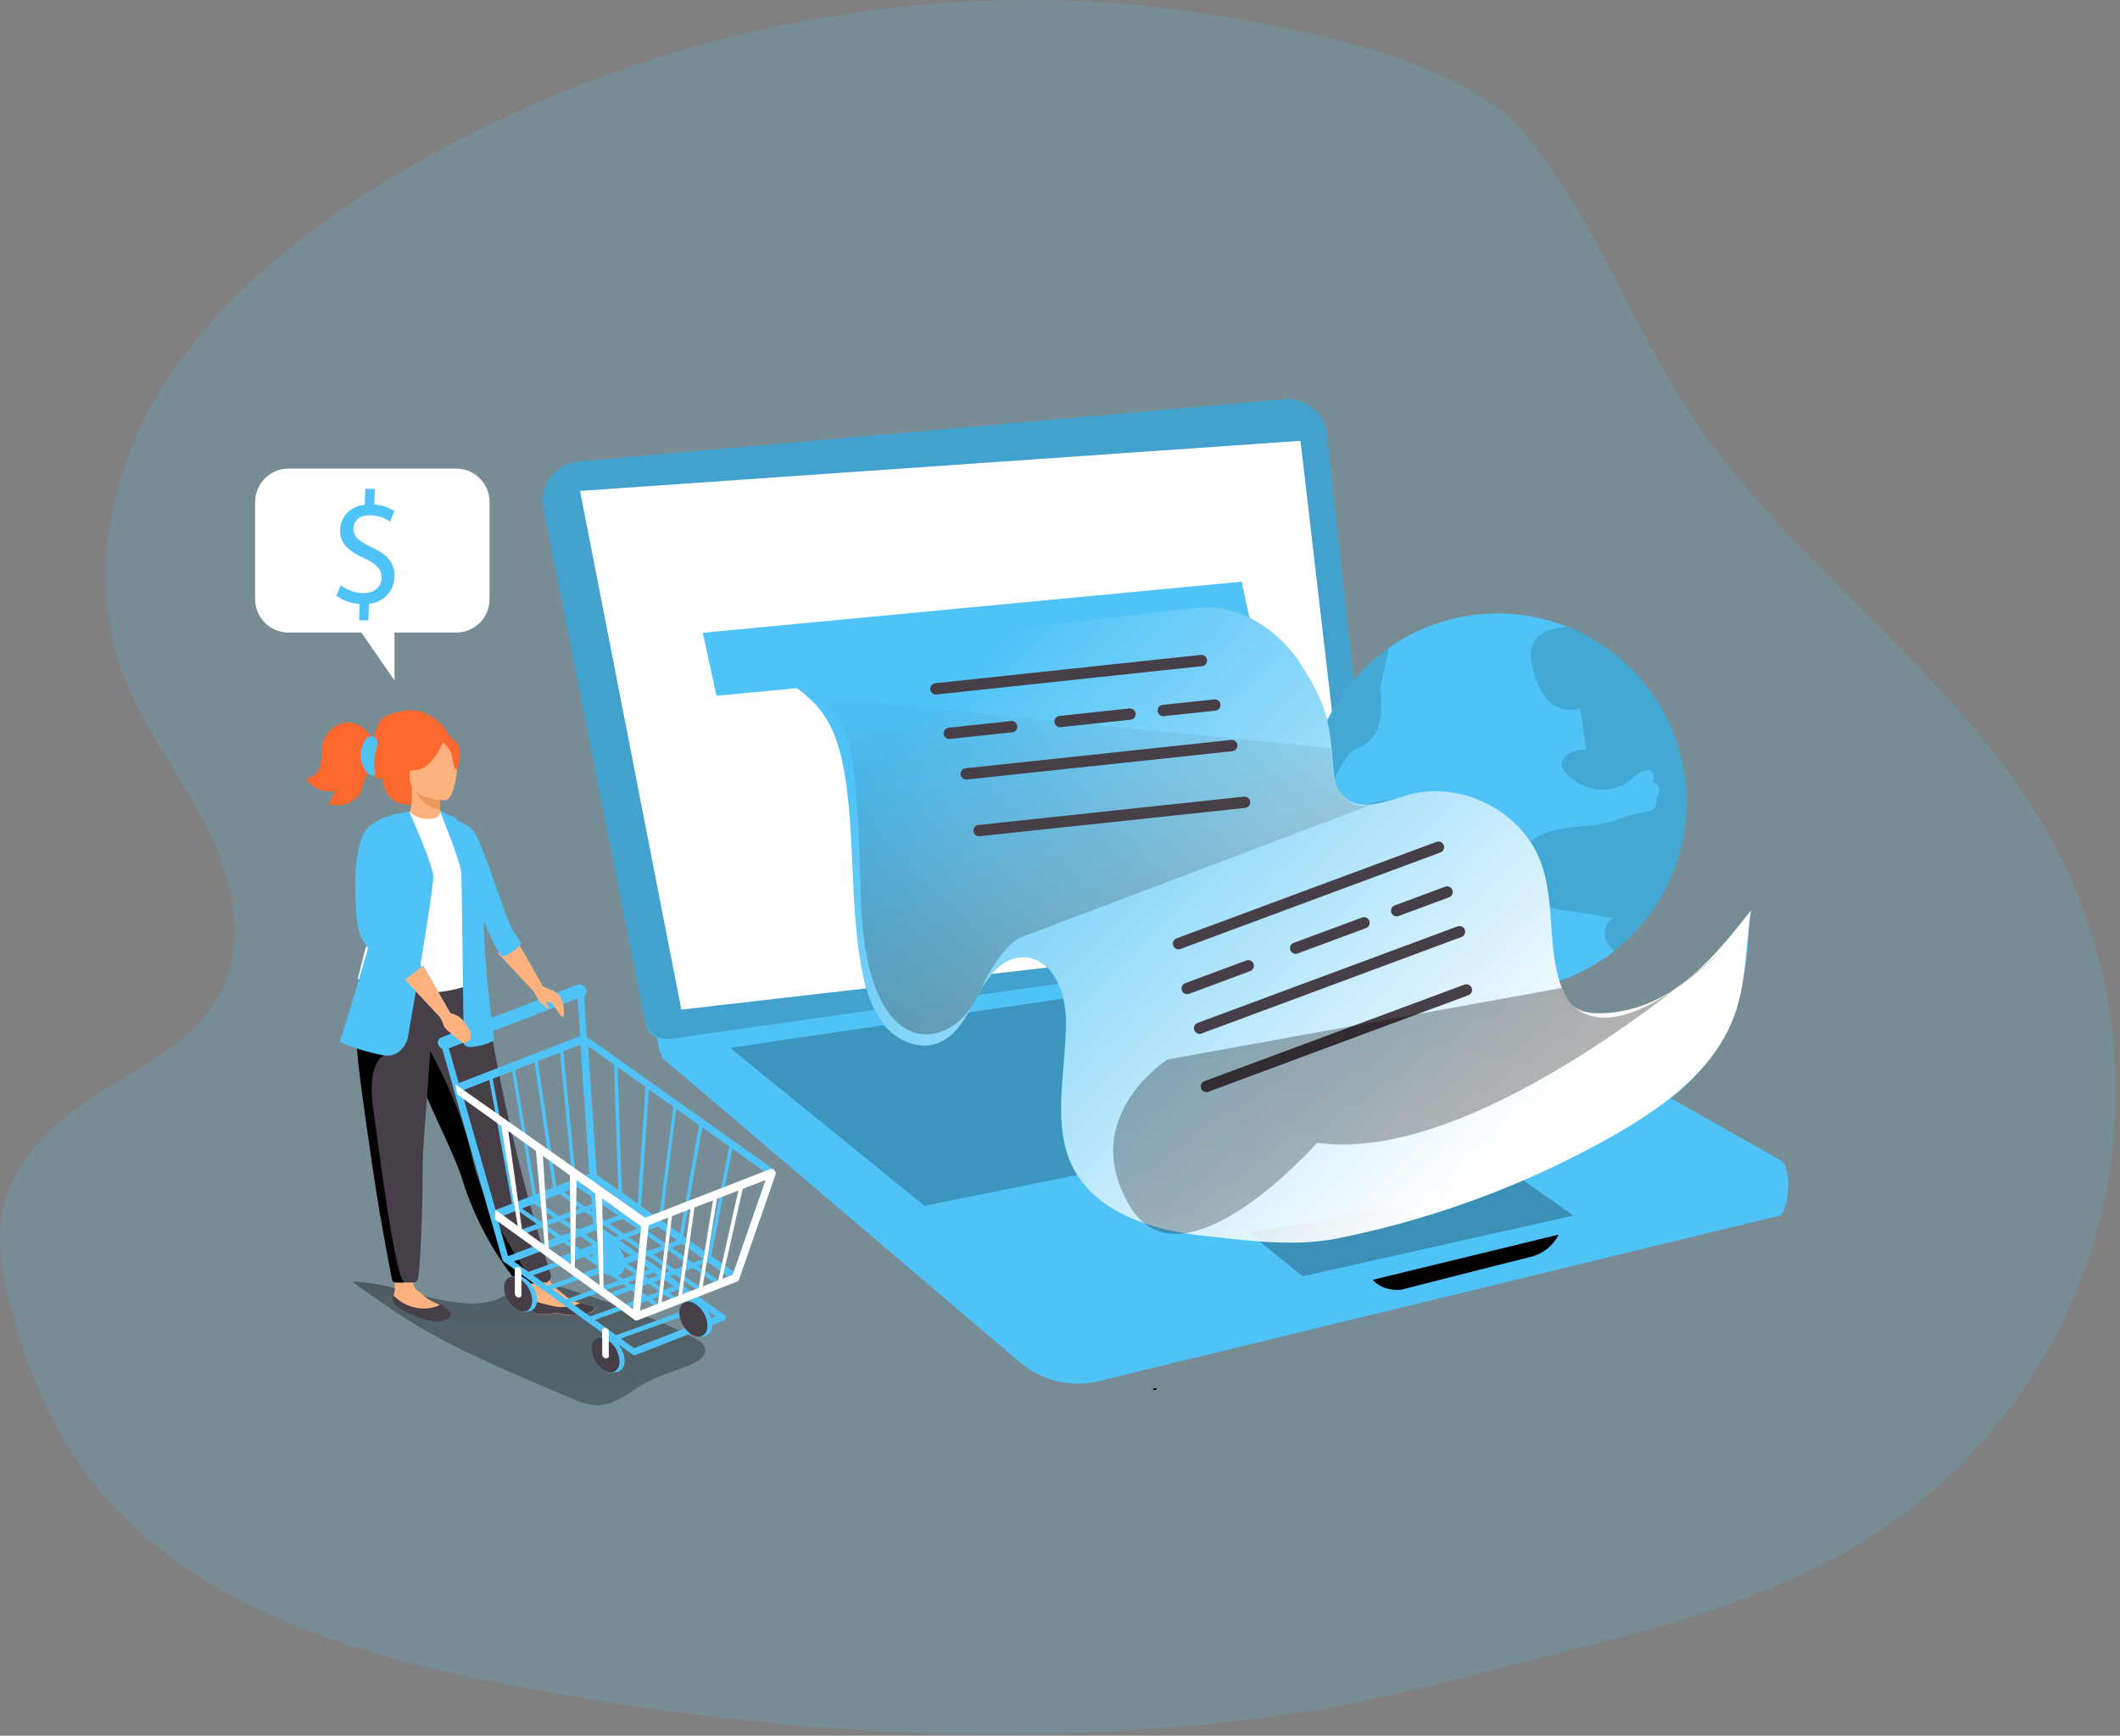<svg width="375" height="307" viewBox="0 0 375 307" fill="none" xmlns="http://www.w3.org/2000/svg">
<rect x="0" y="0" width="375" height="307" fill="#808080" stroke="none"/>
<g clip-path="url(#clip0_5_29)">
<path opacity="0.18" d="M170.52 0.32C133.511 2.312 97.613 13.667 66.19 33.32C51.52 42.62 37.63 53.94 28.52 68.75C19.41 83.56 15.64 102.32 21.52 118.66C25.03 128.37 31.63 136.61 36.34 145.79C41.05 154.97 43.76 166.27 39.07 175.46C33.69 186.1 20.71 190.01 11.52 197.67C-3.07 209.81 -1.41 220.77 3.52 236.61C7.79 250.45 14.65 262.43 25.78 271.89C47.52 290.37 77.62 296.08 104.95 300.62C144.55 307.2 185.15 308.92 225.01 303.62C244.52 301.04 262.73 295.62 281.64 290.85C300.12 286.22 318.74 280.44 334.5 269.4C353.258 256.259 366.521 236.673 371.759 214.378C376.997 192.082 373.844 168.639 362.9 148.52C347.14 119.52 317.24 100.82 299.07 73.31C288.39 57.15 281.96 38.24 269.52 23.43C258.09 10.01 227.93 4.73 211.58 2.19C203.383 0.936 195.111 0.224 186.82 0.06C181.39 -0.06 175.95 0.01 170.52 0.32Z" fill="#4FC3F7"/>
<path d="M62.32 226.7C65.9 229.28 69.49 231.86 73.26 234.15C80.09 238.3 87.45 241.49 94.78 244.66C96.92 245.58 99.07 246.51 101.22 247.4C102.598 248.068 104.092 248.462 105.62 248.56C108.97 248.56 111.62 245.94 114.62 244.36C117.23 242.97 120.19 242.36 122.83 241.06C123.83 240.58 124.83 239.78 124.74 238.71C124.65 237.64 123.74 237.13 122.87 236.71C115.26 232.71 106.97 230.06 98.74 227.49C97.432 226.978 96.034 226.733 94.63 226.77C92 227.01 89.95 229.1 87.46 229.98C85.797 230.487 84.051 230.664 82.32 230.5C75.44 230.13 69.15 226.77 62.32 226.7Z" fill="url(#paint0_linear_5_29)"/>
<path d="M204.6 245.51L204.03 245.59C203.61 245.92 204.78 246.01 204.6 245.51Z" fill="url(#paint1_linear_5_29)"/>
<path d="M77.38 179.11C81.65 180.82 86.14 182.48 88.91 184.44L154.52 230.51C159.545 234.149 164.781 237.488 170.2 240.51C174.62 242.9 177.14 247.51 182.5 248.67C185.152 249.129 187.866 249.081 190.5 248.53C194.813 247.829 199.055 246.752 203.18 245.31C203.69 245.14 204.4 245.03 204.63 245.52C242.84 240.3 279.38 226.43 317.26 219.21C317.712 219.135 318.127 218.913 318.44 218.579C318.752 218.244 318.946 217.816 318.991 217.36C319.035 216.904 318.928 216.446 318.685 216.057C318.443 215.668 318.079 215.371 317.65 215.21C314.476 214.092 311.201 213.288 307.87 212.81C301.87 211.69 295.8 210.6 289.74 209.61C277.524 207.5 265.191 206.131 252.81 205.51C232.25 204.68 211.51 206.84 191.18 203.65C171.86 200.65 153.64 192.9 135.66 185.19C131.33 183.33 126.91 181.4 123.51 178.19C120.85 175.64 118.71 172.25 115.31 170.57C111.91 168.89 107.53 169.13 103.71 169.31C96.186 169.819 88.703 170.821 81.31 172.31C79.91 174.51 78.61 176.8 77.38 179.11Z" fill="url(#paint2_linear_5_29)"/>
<path d="M315.52 206.27L229.7 168.94C227.847 168.008 225.755 167.66 223.7 167.94L117.52 177.01C115.52 177.3 115.85 186.01 117.52 187.43L180.21 240.79C182.094 242.45 184.348 243.636 186.783 244.248C189.218 244.861 191.765 244.882 194.21 244.31L314.78 215.01C316.31 214.59 316.97 207.01 315.52 206.27Z" fill="#4FC3F7"/>
<path d="M315.52 206.27L229.7 168.94C227.847 168.008 225.755 167.66 223.7 167.94L117.52 177.01C115.52 177.3 115.85 186.01 117.52 187.43L180.21 240.79C182.094 242.45 184.348 243.636 186.783 244.248C189.218 244.861 191.765 244.882 194.21 244.31L314.78 215.01C316.31 214.59 316.97 207.01 315.52 206.27Z" fill="url(#paint3_linear_5_29)"/>
<path d="M117.52 181.19L180.2 234.55C182.083 236.211 184.337 237.397 186.773 238.008C189.209 238.619 191.756 238.637 194.2 238.06L314.72 208.77C315.208 208.563 315.593 208.171 315.792 207.679C315.991 207.188 315.986 206.638 315.78 206.15C315.623 205.781 315.358 205.467 315.02 205.25L281.97 186.6L273.3 181.73L246.91 166.84C245.057 165.908 242.965 165.56 240.91 165.84L118.61 176.49C116.57 176.78 115.9 179.79 117.52 181.19Z" fill="#4FC3F7"/>
<path d="M240.96 168.79L129.12 185.34L163.55 213.28L278.32 190.06L240.96 168.79Z" fill="url(#paint4_linear_5_29)"/>
<path d="M252.66 197L206.57 206.31L230.4 225.75L278.32 215L252.66 197Z" fill="url(#paint5_linear_5_29)"/>
<path d="M275.7 218.37C275.231 219.319 274.565 220.158 273.746 220.829C272.926 221.499 271.973 221.988 270.95 222.26C267.57 223.07 247.83 228.12 247.83 228.12C247.83 228.12 244.62 228.51 242.83 226.36L275.7 218.37Z" fill="url(#paint6_linear_5_29)"/>
<path d="M244.46 165.84L118.25 183.84C117.325 183.968 116.385 183.738 115.623 183.197C114.862 182.657 114.335 181.846 114.15 180.93L96.15 90.01C95.775 88.192 96.137 86.299 97.157 84.749C98.178 83.198 99.772 82.115 101.59 81.74C101.87 81.68 102.154 81.64 102.44 81.62L227.08 70.62C228.918 70.447 230.749 71.006 232.176 72.177C233.603 73.347 234.51 75.034 234.7 76.87L244.46 165.84Z" fill="#4FC3F7"/>
<path d="M244.46 165.84L118.58 183.75C117.564 183.898 116.53 183.649 115.692 183.055C114.855 182.461 114.277 181.568 114.08 180.56L96.14 90.01C95.765 88.192 96.127 86.299 97.147 84.749C98.168 83.198 99.762 82.115 101.58 81.74C101.86 81.68 102.144 81.64 102.43 81.62L227.08 70.62C228.918 70.447 230.749 71.006 232.176 72.177C233.603 73.347 234.51 75.034 234.7 76.87L244.46 165.84Z" fill="url(#paint7_linear_5_29)"/>
<path d="M120.52 178.57L102.6 86.83L230.04 77.97L240.15 164.82L120.52 178.57Z" fill="white"/>
<path d="M298.33 141.9C298.33 150.769 294.807 159.274 288.536 165.546C282.264 171.817 273.759 175.34 264.89 175.34C256.021 175.34 247.516 171.817 241.244 165.546C234.973 159.274 231.45 150.769 231.45 141.9C231.433 141.049 231.466 140.197 231.55 139.35C232.218 130.734 236.195 122.711 242.649 116.963C249.102 111.215 257.53 108.189 266.166 108.518C274.802 108.848 282.974 112.508 288.971 118.732C294.967 124.955 298.321 133.258 298.33 141.9Z" fill="#4FC3F7"/>
<path opacity="0.14" d="M250.83 157.09C249.73 161.92 251.08 167.09 250.09 171.89C242.368 168.067 236.411 161.422 233.45 153.33C233.288 151.664 233.332 149.985 233.58 148.33C233.956 146.572 233.973 144.755 233.63 142.99C233.152 141.663 232.448 140.428 231.55 139.34C231.924 134.447 233.373 129.697 235.793 125.427C238.213 121.158 241.544 117.475 245.55 114.64C245.59 114.865 245.59 115.095 245.55 115.32L244.12 121.69C244.4 123.576 244.4 125.494 244.12 127.38C243.965 128.321 243.608 129.217 243.073 130.006C242.537 130.795 241.837 131.458 241.02 131.95C240.399 132.202 239.797 132.5 239.22 132.84C238.67 133.295 238.209 133.847 237.86 134.47C236.948 135.761 236.271 137.203 235.86 138.73C235.657 139.495 235.647 140.299 235.832 141.069C236.017 141.839 236.391 142.551 236.92 143.14L246.24 141.33C247.24 141.14 248.4 141.01 249.07 141.75C249.74 142.49 249.37 144.02 249.55 145.2C249.77 146.71 251.11 147.79 251.73 149.2C252.76 151.67 251.45 154.45 250.83 157.09ZM298.33 141.9C298.336 146.958 297.193 151.951 294.985 156.502C292.778 161.053 289.566 165.043 285.59 168.17C285.132 167.862 284.738 167.468 284.43 167.01C283.925 166.261 283.739 165.341 283.911 164.455C284.084 163.568 284.601 162.786 285.35 162.28C284.79 162.57 282.58 161.85 281.92 161.74L278.48 161.21C276.83 160.96 273.95 161.06 272.99 159.4C272.882 159.171 272.751 158.953 272.6 158.75C272.401 158.538 272.159 158.371 271.89 158.26C270.89 157.75 269.64 157.18 269.39 156.05C269.22 155.23 269.63 154.29 269.21 153.55C269.07 153.33 268.87 153.15 268.74 152.92C268.593 152.58 268.538 152.208 268.578 151.84C268.618 151.472 268.753 151.12 268.97 150.82C270.42 148.28 273.43 147.06 276.31 146.57C279.19 146.08 282.17 146.16 284.98 145.34C286.701 144.671 288.469 144.129 290.27 143.72C291.27 143.58 292.53 143.48 292.9 142.53C293.11 142 292.9 141.37 293.12 140.83C293.2 140.6 293.35 140.39 293.44 140.16C293.55 139.813 293.518 139.436 293.352 139.111C293.185 138.787 292.897 138.542 292.55 138.43C292.466 138.401 292.379 138.38 292.29 138.37C292.52 137.74 292.71 136.94 292.22 136.49C292.047 136.362 291.846 136.278 291.633 136.245C291.421 136.212 291.204 136.231 291 136.3C289.8 136.61 288.93 137.62 287.92 138.3C284.58 140.67 280.01 139.83 277.22 137.04C276.765 136.642 276.441 136.116 276.29 135.53C276.252 135.033 276.367 134.535 276.621 134.106C276.876 133.677 277.256 133.336 277.71 133.13C278.622 132.737 279.607 132.543 280.6 132.56L279.5 125.31C273.94 126.8 271.68 121.51 270.89 117.11C270.1 112.71 273.22 111.11 277.25 110.84C283.467 113.316 288.798 117.599 292.556 123.135C296.314 128.672 298.325 135.208 298.33 141.9Z" fill="#020202"/>
<path d="M138.21 144.43C139.21 153.43 139.27 162.54 140.88 171.43C141.25 173.43 141.88 175.71 143.66 176.72C145.083 177.34 146.67 177.48 148.18 177.12C157.688 175.815 166.94 173.056 175.61 168.94C173.094 157.009 169.378 145.364 164.52 134.18C163.25 131.28 161.86 128.34 159.6 126.12C156.17 122.76 151.42 121.7 146.86 120.8C144.49 120.33 142.08 120.01 139.73 119.41C138.28 119.04 134.16 116.62 132.96 116.85C128.96 117.6 132.96 123.92 133.96 126.37C136.22 132.16 137.651 138.24 138.21 144.43Z" fill="url(#paint8_linear_5_29)"/>
<path d="M222.05 114.03L126.74 123.06L124.31 111.92L219.63 102.88L222.05 114.03Z" fill="#4FC3F7"/>
<path d="M222.05 114.03L126.74 123.06L124.31 111.92L219.63 102.88L222.05 114.03Z" fill="url(#paint9_linear_5_29)"/>
<path d="M211.77 107.5C219.13 106.71 226.26 111.4 230.2 117.66C234.14 123.92 235.2 126.95 235.7 134.33C235.86 136.73 236.06 139.39 237.83 141.02C240.78 143.73 245.39 141.62 249.25 140.56C258.4 138.04 269.03 143.4 272.45 152.26C275.79 160.91 271.01 173.75 278.61 179.07C285.38 183.79 303.61 172.4 309.32 162.15C309.32 162.15 310.98 184.66 293.21 195.91C266.84 212.61 217.41 219.1 212.21 218.54C203.56 217.59 194.12 214.59 189.98 206.94C185.84 199.29 188.52 189.67 188.52 180.84C188.52 175.76 186.23 169.4 181.15 169.29C177.35 169.2 174.6 172.82 172.83 176.18C171.06 179.54 169.21 183.41 165.6 184.61C162.38 185.68 158.72 184.09 156.51 181.52C154.3 178.95 153.29 175.52 152.61 172.23C150.26 160.69 151.33 148.7 149.44 137.07C148.72 132.65 147.44 128.12 144.44 124.81C141.44 121.5 134.39 116.6 129.01 116.81L211.77 107.5Z" fill="#4FC3F7"/>
<path d="M211.77 107.5C219.13 106.71 226.26 111.4 230.2 117.66C234.14 123.92 235.2 126.95 235.7 134.33C235.86 136.73 236.06 139.39 237.83 141.02C240.78 143.73 245.39 141.62 249.25 140.56C258.4 138.04 269.03 143.4 272.45 152.26C275.23 159.46 273.57 167.54 276.26 174.75C277.82 178.95 280.33 179.45 284.7 179.14C288.96 178.733 293.038 177.208 296.52 174.72C301.75 171.11 305.77 166.04 309.71 161.05C308.78 167.2 308.94 173.59 306.85 179.44C303.4 189.12 294.45 195.68 285.52 200.77C270.332 209.41 253.861 215.568 236.73 219.01C228.73 220.63 220.35 219.38 212.25 218.5C203.6 217.5 194.16 214.5 190.02 206.9C185.88 199.3 188.57 189.63 188.6 180.8C188.6 175.72 186.31 169.36 181.23 169.25C177.43 169.16 174.68 172.78 172.91 176.14C171.14 179.5 169.29 183.37 165.68 184.57C162.46 185.64 158.8 184.05 156.59 181.48C154.38 178.91 153.37 175.48 152.69 172.19C150.34 160.65 151.41 148.66 149.52 137.03C148.8 132.61 147.52 128.03 144.52 124.77C141.52 121.51 134.47 116.56 129.09 116.77L211.77 107.5Z" fill="url(#paint10_linear_5_29)"/>
<path d="M242.84 142.25L180.69 165.75C180.69 165.75 177.26 166.58 172.91 176.18C168.56 185.78 153.05 189.18 152.26 158.54C151.47 127.9 149.85 129.84 145.96 123.48L235.52 132.34C235.52 132.34 234.93 144.5 242.84 142.25Z" fill="url(#paint11_linear_5_29)"/>
<path d="M209.99 174.84L220.8 170.82M165.55 121.84L212.51 116.83L165.55 121.84ZM170.92 136.88L217.88 131.87L170.92 136.88ZM173.18 146.91L220.15 141.9L173.18 146.91ZM205.77 125.67L214.89 124.7L205.77 125.67ZM187.52 127.62L199.88 126.3L187.52 127.62ZM167.92 129.71L178.96 128.53L167.92 129.71ZM208.46 166.91L254.44 149.84L208.46 166.91ZM212.19 181.86L258.17 164.79L212.19 181.86ZM213.4 192.16L259.39 175.09L213.4 192.16ZM247.05 161.08L255.97 157.77L247.05 161.08ZM229.18 167.71L241.28 163.22L229.18 167.71Z" stroke="#473F47" stroke-width="2" stroke-linecap="round" stroke-linejoin="round"/>
<path opacity="0.45" d="M305 167.84C305 167.84 262 206.22 233 202.13C233 202.13 209.17 229.04 199.83 213.29C190.49 197.54 206.52 187.4 206.52 187.4L276.21 174.75C276.21 174.75 280.83 190.3 305 167.84Z" fill="url(#paint12_linear_5_29)"/>
<path d="M93.95 231.36C94.04 232.52 95.69 232.54 97.56 232.36C99.43 232.18 98.93 232.62 101.56 232.65C104.19 232.68 105.09 231.82 105.22 231.45C105.35 231.08 104.07 230.84 102.72 230.51L102.2 230.38C100.68 229.99 99.67 228.85 98.37 227.86C97.07 226.87 95.55 223.5 95.55 223.5L91.96 223.34C91.96 223.34 93.47 226.4 94.04 227.72C94.27 228.524 94.27 229.376 94.04 230.18C93.96 230.568 93.93 230.964 93.95 231.36Z" fill="#FFB27D"/>
<path d="M97.52 232.32C99.39 232.1 98.89 232.58 101.52 232.61C104.15 232.64 105.05 231.78 105.18 231.41C105.31 231.04 104.03 230.8 102.68 230.47C101.482 231.041 100.152 231.279 98.83 231.16C97.07 230.98 95.28 230.25 94.07 230.16C93.972 230.559 93.928 230.969 93.94 231.38C94.04 232.52 95.69 232.54 97.52 232.32Z" fill="#473F47"/>
<path d="M70.1 230.18L70.49 230.38C72.1 231.093 73.774 231.649 75.49 232.04C76.051 232.203 76.641 232.247 77.22 232.17C77.582 232.099 77.923 231.949 78.22 231.73C78.36 231.62 78.5 231.45 78.42 231.3C78.394 231.243 78.353 231.194 78.3 231.16C77.54 230.55 76.59 230.36 75.79 229.81C74.99 229.26 74.35 228.63 73.61 228.07C72.37 227.12 73.61 221.53 73.61 221.53L69.68 221.15C69.68 221.15 69.86 225.86 69.86 227.99C69.86 228.63 69.32 229.49 69.86 229.99C69.928 230.067 70.01 230.131 70.1 230.18Z" fill="#FFB27D"/>
<path d="M72.85 232.52C73.564 232.843 74.299 233.117 75.05 233.34C75.777 233.592 76.54 233.727 77.31 233.74C78.088 233.762 78.848 233.511 79.46 233.03C79.542 232.975 79.612 232.902 79.663 232.818C79.715 232.733 79.748 232.638 79.76 232.54C79.748 232.367 79.681 232.203 79.57 232.07C79.207 231.556 78.731 231.132 78.18 230.83C77.89 230.69 77.72 230.83 77.44 230.98C77.116 231.11 76.782 231.21 76.44 231.28C75.265 231.521 74.049 231.471 72.898 231.132C71.748 230.794 70.697 230.179 69.84 229.34C69.84 229.34 69.77 229.25 69.72 229.24C69.67 229.23 69.52 229.34 69.5 229.46C69.455 229.647 69.449 229.842 69.484 230.031C69.518 230.221 69.592 230.401 69.7 230.56C69.887 230.816 70.121 231.033 70.39 231.2C71.166 231.718 71.99 232.16 72.85 232.52Z" fill="#473F47"/>
<path d="M80.84 135.01C80.928 134.391 80.962 133.765 80.94 133.14C80.932 132.494 80.767 131.859 80.46 131.29C80.25 130.91 79.67 130.56 79.52 130.21C78.967 129.111 78.186 128.143 77.229 127.371C76.272 126.598 75.161 126.039 73.97 125.73C72.219 125.491 70.436 125.729 68.81 126.42C68.381 126.531 67.98 126.729 67.63 127C67.333 127.301 67.105 127.663 66.96 128.06C66.572 128.898 66.238 129.76 65.96 130.64C65.21 129.514 64.174 128.607 62.96 128.01C62.247 127.773 61.485 127.724 60.748 127.868C60.01 128.012 59.322 128.343 58.75 128.83C58.189 129.325 57.733 129.926 57.406 130.599C57.08 131.272 56.891 132.003 56.85 132.75C56.892 133.712 56.818 134.676 56.63 135.62C56.441 136.17 56.104 136.657 55.655 137.027C55.207 137.398 54.666 137.638 54.09 137.72C54.645 138.551 55.432 139.201 56.352 139.59C57.273 139.979 58.287 140.09 59.27 139.91C58.92 140.702 58.519 141.47 58.07 142.21C59.344 142.576 60.706 142.484 61.92 141.95C62.697 141.392 63.322 140.65 63.74 139.79L62.91 141.6C64.35 140.24 63.99 137.6 65.49 136.33C65.92 136.54 66.08 137.07 66.38 137.44C66.68 137.81 67.38 137.94 67.54 137.44C67.637 138.581 68.022 139.679 68.66 140.63C69.098 141.202 69.67 141.656 70.326 141.953C70.982 142.25 71.702 142.379 72.42 142.33C72.69 142.33 73.03 142.13 72.94 141.89C73.59 141.75 73.94 141.05 74.52 140.7C75.27 140.23 76.24 140.46 77.12 140.31C77.647 140.191 78.144 139.964 78.579 139.644C79.014 139.324 79.379 138.917 79.65 138.45C80.292 137.404 80.698 136.23 80.84 135.01Z" fill="#FC682D"/>
<path d="M78.16 145.56C77.043 146.169 75.759 146.4 74.5 146.22C73.428 145.769 72.56 144.94 72.06 143.89C72.69 143.76 72.87 142.89 72.86 139.18L73.14 139.24L77.93 140.18C77.93 140.18 77.82 141.69 77.82 143.11C77.81 144.3 77.89 145.43 78.16 145.56Z" fill="#FFB27D"/>
<path d="M77.93 140.18C77.93 140.18 77.82 141.69 77.82 143.11C75.14 143.03 73.72 140.59 73.14 139.24L77.93 140.18Z" fill="#ED975D"/>
<path d="M97.4 225.36C97.491 225.66 97.46 225.983 97.314 226.26C97.168 226.537 96.919 226.746 96.62 226.84C96.524 226.855 96.426 226.855 96.33 226.84L94.46 226.93L92.46 226.99C92.215 227 91.972 226.951 91.749 226.849C91.527 226.746 91.332 226.593 91.18 226.4C86.991 221.1 83.808 215.077 81.79 208.63C81.71 208.37 81.62 208.1 81.53 207.83C79.53 202.16 75.53 195.03 73.42 188.58C73.08 187.58 72.78 186.58 72.5 185.68C72.42 185.38 72.33 185.09 72.25 184.81C71.042 180.63 70.235 176.344 69.84 172.01L85.2 172.13C87.821 190.174 91.901 207.976 97.4 225.36Z" fill="#473F47"/>
<path d="M83.05 163.32C83.05 170.63 84.12 173.76 84.12 173.76C79.585 175.774 74.476 176.087 69.73 174.64L63.26 173.16C63.39 172.86 64.55 167.94 64.68 167.67C66.33 164.12 67.58 162.57 67.78 161.48C68.113 159.457 68.177 157.399 67.97 155.36C67.659 152.101 67.022 148.882 66.07 145.75C68.229 145.168 70.347 144.443 72.41 143.58C73.349 144.419 74.571 144.873 75.83 144.85C77.39 144.85 77.89 144.15 77.83 143.42C79.49 144.34 80.83 145.21 80.83 145.21C82.24 147.66 85.1 150.04 85.3 153.8C85.32 154.72 83.05 163.12 83.05 163.32Z" fill="white"/>
<path d="M69.84 164.13C69.17 165.08 67.84 170.86 64.68 171.59C66.33 167.47 67.58 165.66 67.78 164.4C68.113 162.045 68.177 159.659 67.97 157.29C69.04 155.41 69.84 154.12 69.84 154.12C69.93 153.82 71.54 148.81 72.06 153.29C72.319 157.038 71.552 160.786 69.84 164.13Z" fill="#4FC3F7"/>
<path d="M78.82 141.53C78.82 141.53 72.49 141.63 72.48 137.69C72.47 133.75 71.66 131.1 75.7 130.86C79.74 130.62 80.54 132.13 80.86 133.45C81.18 134.77 80.52 141.4 78.82 141.53Z" fill="#FFB27D"/>
<path d="M78.59 130.77C78.59 130.77 76.85 135.4 74.19 136.08C71.53 136.76 70.38 136.08 70.38 136.08C71.691 134.926 72.56 133.353 72.84 131.63C72.84 131.63 77.28 128.56 78.59 130.77Z" fill="#FC682D"/>
<path d="M78.16 131.14C78.84 131.678 79.39 132.361 79.77 133.14C80.09 134.14 80.23 136.21 80.83 136.14C80.83 136.14 82.14 133 80.67 131.22C79.2 129.44 78.16 131.14 78.16 131.14Z" fill="#FC682D"/>
<path d="M91.32 166.15L96.07 174.5L94.53 175.5L88.08 168.59L91.32 166.15Z" fill="#FFB27D"/>
<path d="M78.7 144.52C78.7 144.52 82.43 145.19 83.87 147.12C85.31 149.05 89.73 163.12 90.63 164.45C91.53 165.78 92.22 166.88 92.22 166.88C91.388 167.911 90.292 168.699 89.05 169.16C87.32 169.63 78.7 144.52 78.7 144.52Z" fill="#4FC3F7"/>
<path d="M77.81 143.42C77.81 143.42 81.48 152.47 81.59 154.31C81.7 156.15 82.02 184.31 82.02 184.31C82.02 184.31 81.8 185.6 84.28 185.06C85.384 184.916 86.449 184.553 87.41 183.99C87.41 183.99 85.04 166.63 85.68 160.6C86.32 154.57 80.68 144.72 80.68 144.72L77.81 143.42Z" fill="#4FC3F7"/>
<path d="M94.46 227.01L92.32 227.07C92.13 227.08 91.939 227.044 91.766 226.966C91.592 226.888 91.439 226.769 91.32 226.62C87.08 221.285 83.859 215.213 81.82 208.71C81.74 208.45 81.65 208.18 81.56 207.91C79.56 202.24 75.56 195.11 73.45 188.66C73.11 187.66 72.81 186.66 72.53 185.76C72.45 185.46 72.36 185.17 72.28 184.89L74.54 183.18C74.54 183.18 81.33 194.18 83.43 204.52C85.26 213.47 92.57 224.29 94.46 227.01Z" fill="url(#paint13_linear_5_29)"/>
<path d="M74.78 205.45C74.78 210.21 74.59 220.82 74.01 226C73.988 226.231 73.88 226.445 73.708 226.6C73.536 226.756 73.312 226.841 73.08 226.84H69.96C69.818 226.836 69.682 226.785 69.573 226.694C69.464 226.603 69.389 226.479 69.36 226.34C67.77 218.23 66.63 211.5 65.8 205.68C65.1 200.8 64.48 196.68 64 193.03C63.52 189.38 63.18 186.38 63.06 183.82V181.53L76.33 180.24C76.12 189.01 74.76 202.53 74.78 205.45Z" fill="#473F47"/>
<path d="M71.52 226.84H70.07C69.898 226.837 69.733 226.776 69.6 226.667C69.468 226.558 69.376 226.408 69.34 226.24C67.76 218.17 66.63 211.47 65.8 205.68C65.1 200.8 64.48 196.68 64 193.03C63.52 189.38 63.18 186.38 63.06 183.82L67.93 186.69C67.93 186.69 64.83 187.78 66.01 196.08C67.19 204.38 69.82 225.66 71.52 226.84Z" fill="url(#paint14_linear_5_29)"/>
<path d="M72.1 183.73C72.1 183.73 71.17 187.11 67.93 186.68C65.244 186.168 62.619 185.373 60.1 184.31C60.1 184.31 61.48 179.94 63.2 174.2C65.28 167.26 67.86 158.31 69.07 152.66C69.359 151.39 69.58 150.104 69.73 148.81L72.41 143.6C72.41 143.6 76.41 152.6 76.63 154.84C76.85 157.08 72.1 183.73 72.1 183.73Z" fill="#4FC3F7"/>
<path d="M71.96 159.59C71.81 163.25 70.96 170.37 63.26 174.17H63.2C65.28 167.23 67.86 158.28 69.07 152.63C70.52 154.77 72.04 157.57 71.96 159.59Z" fill="url(#paint15_linear_5_29)"/>
<path d="M72.41 143.6C72.41 143.6 65.85 144.07 64.27 147.6C62.69 151.13 62.76 155.77 62.91 159.53C63 161.81 63.06 164.18 64.13 166.25C65.57 168.649 67.337 170.837 69.38 172.75C69.683 173.123 70.08 173.409 70.53 173.58C71.034 173.678 71.557 173.612 72.02 173.39C73.097 172.961 74.071 172.31 74.88 171.48C74.55 171.19 74.42 170.48 74.17 170.05C73.797 169.442 73.463 168.81 73.17 168.16C72.569 166.85 71.902 165.572 71.17 164.33C70.419 163.329 69.75 162.269 69.17 161.16C68.917 160.592 68.792 159.974 68.804 159.352C68.816 158.73 68.965 158.118 69.24 157.56C69.667 156.164 70.001 154.741 70.24 153.3C70.96 150.07 71.68 146.83 72.41 143.6Z" fill="#4FC3F7"/>
<path fill-rule="evenodd" clip-rule="evenodd" d="M108.1 219.55C106.72 218.93 105.6 219.72 105.6 221.32C105.634 222.146 105.883 222.949 106.321 223.651C106.759 224.352 107.372 224.927 108.1 225.32C109.48 225.94 110.59 225.15 110.59 223.55C110.558 222.725 110.311 221.922 109.875 221.22C109.438 220.519 108.826 219.943 108.1 219.55Z" fill="#4FC3F7"/>
<path fill-rule="evenodd" clip-rule="evenodd" d="M107.3 219.33C106.776 219.301 106.252 219.379 105.76 219.56C105.45 219.7 107.52 220.88 107.3 219.33ZM108.08 225.66C108.6 225.693 109.121 225.618 109.61 225.44C109.92 225.3 107.83 224.12 108.08 225.66Z" fill="#4FC3F7"/>
<path fill-rule="evenodd" clip-rule="evenodd" d="M107.19 219.66C105.81 219.04 104.7 219.83 104.7 221.43C104.73 222.256 104.976 223.06 105.413 223.761C105.85 224.463 106.462 225.038 107.19 225.43C108.57 226.06 109.69 225.27 109.69 223.67C109.656 222.843 109.407 222.038 108.969 221.335C108.531 220.632 107.918 220.055 107.19 219.66Z" fill="#4FC3F7"/>
<path fill-rule="evenodd" clip-rule="evenodd" d="M107.19 221.71C106.79 221.52 106.46 221.76 106.46 222.23C106.468 222.473 106.539 222.711 106.667 222.918C106.795 223.125 106.976 223.294 107.19 223.41C107.6 223.59 107.93 223.36 107.93 222.89C107.921 222.646 107.848 222.408 107.718 222.201C107.589 221.993 107.406 221.824 107.19 221.71ZM91.46 213.13L117.06 231L116.73 231.69L91.13 213.81L91.46 213.13Z" fill="#4FC3F7"/>
<path fill-rule="evenodd" clip-rule="evenodd" d="M94.7 212.16L120.3 230.03L119.98 230.72L94.37 212.84L94.7 212.16ZM98.24 209.78L123.84 227.65L123.51 228.32L97.91 210.46L98.24 209.78ZM101.89 208.88L127.49 226.75L127.16 227.44L101.56 209.56L101.89 208.88ZM123.52 230.32C122.14 229.7 121.03 230.49 121.03 232.09C121.062 232.915 121.309 233.718 121.745 234.42C122.182 235.121 122.794 235.697 123.52 236.09C124.9 236.71 126.02 235.92 126.02 234.32C125.986 233.494 125.737 232.691 125.299 231.989C124.861 231.288 124.248 230.713 123.52 230.32Z" fill="#4FC3F7"/>
<path fill-rule="evenodd" clip-rule="evenodd" d="M122.75 230.1C122.226 230.071 121.702 230.149 121.21 230.33C120.9 230.47 122.99 231.65 122.75 230.1ZM123.52 236.43C124.043 236.463 124.567 236.388 125.06 236.21C125.38 236.07 123.29 234.89 123.52 236.43Z" fill="#4FC3F7"/>
<path fill-rule="evenodd" clip-rule="evenodd" d="M122.64 230.43C121.27 229.81 120.15 230.6 120.15 232.2C120.18 233.026 120.426 233.83 120.863 234.531C121.3 235.233 121.912 235.808 122.64 236.2C124.02 236.83 125.14 236.04 125.14 234.44C125.106 233.612 124.857 232.808 124.419 232.105C123.981 231.402 123.368 230.825 122.64 230.43Z" fill="#4FC3F7"/>
<path fill-rule="evenodd" clip-rule="evenodd" d="M122.64 232.48C122.24 232.29 121.91 232.53 121.91 233C121.918 233.243 121.989 233.48 122.117 233.688C122.245 233.895 122.426 234.064 122.64 234.18C123.05 234.36 123.38 234.18 123.38 233.66C123.371 233.416 123.298 233.178 123.168 232.971C123.039 232.763 122.856 232.594 122.64 232.48Z" fill="#4FC3F7"/>
<path fill-rule="evenodd" clip-rule="evenodd" d="M123.23 229.22C123.224 229.055 123.162 228.897 123.055 228.772C122.948 228.647 122.802 228.561 122.64 228.53C122.578 228.517 122.515 228.516 122.452 228.527C122.39 228.539 122.331 228.562 122.278 228.597C122.225 228.631 122.18 228.676 122.144 228.728C122.108 228.78 122.083 228.838 122.07 228.9C122.065 228.94 122.065 228.98 122.07 229.02V233.22C122.075 233.383 122.136 233.54 122.241 233.665C122.346 233.79 122.49 233.876 122.65 233.91C122.709 233.927 122.771 233.931 122.832 233.923C122.893 233.916 122.951 233.896 123.005 233.865C123.058 233.834 123.104 233.793 123.141 233.744C123.178 233.695 123.205 233.639 123.22 233.58C123.23 233.53 123.23 233.479 123.22 233.43L123.23 229.22ZM107.78 218.46C107.773 218.295 107.711 218.136 107.604 218.01C107.497 217.883 107.352 217.795 107.19 217.76C107.127 217.747 107.062 217.746 106.999 217.758C106.935 217.77 106.875 217.794 106.821 217.83C106.767 217.865 106.721 217.911 106.685 217.964C106.648 218.017 106.623 218.077 106.61 218.14C106.605 218.176 106.605 218.213 106.61 218.25V222.45C106.616 222.615 106.678 222.773 106.785 222.898C106.892 223.023 107.038 223.108 107.2 223.14C107.259 223.157 107.321 223.161 107.382 223.153C107.443 223.146 107.501 223.126 107.555 223.095C107.608 223.064 107.654 223.023 107.691 222.974C107.728 222.925 107.755 222.869 107.77 222.81C107.78 222.76 107.78 222.71 107.77 222.66L107.78 218.46ZM108.58 187.72L109.4 211.43C109.401 211.523 109.434 211.613 109.495 211.685C109.555 211.756 109.638 211.804 109.73 211.82C109.767 211.823 109.804 211.818 109.839 211.807C109.874 211.795 109.906 211.776 109.934 211.752C109.962 211.728 109.985 211.699 110.001 211.666C110.018 211.633 110.027 211.597 110.03 211.56V211.51L109.22 187.8C109.216 187.708 109.181 187.62 109.121 187.549C109.061 187.479 108.98 187.43 108.89 187.41C108.853 187.406 108.816 187.409 108.78 187.419C108.745 187.43 108.712 187.447 108.683 187.47C108.654 187.493 108.63 187.522 108.612 187.555C108.595 187.587 108.584 187.623 108.58 187.66V187.72ZM129.1 202.22L125.1 222.52C125.084 222.612 125.1 222.707 125.146 222.789C125.191 222.871 125.263 222.935 125.35 222.97C125.383 222.984 125.418 222.992 125.454 222.992C125.489 222.992 125.525 222.985 125.558 222.971C125.591 222.957 125.62 222.936 125.645 222.91C125.669 222.884 125.688 222.854 125.7 222.82C125.704 222.8 125.704 222.78 125.7 222.76L129.7 202.47C129.724 202.382 129.717 202.288 129.681 202.205C129.645 202.121 129.581 202.052 129.5 202.01C129.435 201.982 129.361 201.98 129.294 202.004C129.227 202.028 129.172 202.077 129.14 202.14C129.136 202.163 129.136 202.187 129.14 202.21L129.1 202.22ZM114.21 191.69L112.73 213.84C112.724 213.934 112.751 214.027 112.806 214.103C112.86 214.18 112.939 214.235 113.03 214.26C113.102 214.275 113.176 214.261 113.238 214.222C113.299 214.183 113.343 214.121 113.36 214.05L114.84 191.89C114.846 191.796 114.819 191.703 114.764 191.627C114.71 191.55 114.631 191.495 114.54 191.47C114.468 191.455 114.394 191.469 114.332 191.508C114.271 191.547 114.227 191.609 114.21 191.68C114.21 191.683 114.21 191.687 114.21 191.69ZM123.75 198.43L120.12 219.01C120.109 219.102 120.128 219.195 120.175 219.274C120.222 219.354 120.294 219.415 120.38 219.45C120.443 219.478 120.514 219.482 120.579 219.459C120.644 219.437 120.698 219.391 120.73 219.33C120.735 219.3 120.735 219.27 120.73 219.24L124.35 198.68C124.364 198.588 124.347 198.494 124.302 198.412C124.257 198.331 124.186 198.267 124.1 198.23C124.067 198.216 124.032 198.208 123.996 198.208C123.961 198.208 123.925 198.215 123.892 198.229C123.859 198.243 123.83 198.264 123.805 198.29C123.781 198.316 123.762 198.346 123.75 198.38C123.746 198.403 123.746 198.427 123.75 198.45V198.43ZM116.43 216.43C116.421 216.523 116.444 216.616 116.494 216.694C116.545 216.772 116.621 216.831 116.71 216.86C116.774 216.883 116.844 216.88 116.905 216.852C116.967 216.824 117.015 216.773 117.04 216.71C117.045 216.68 117.045 216.65 117.04 216.62L119.72 195.39C119.725 195.314 119.709 195.239 119.674 195.172C119.638 195.105 119.585 195.049 119.52 195.01C119.487 194.997 119.452 194.991 119.417 194.993C119.382 194.994 119.348 195.002 119.316 195.017C119.284 195.032 119.256 195.054 119.232 195.08C119.209 195.106 119.191 195.137 119.18 195.17C119.176 195.196 119.176 195.223 119.18 195.25L116.43 216.43Z" fill="#4FC3F7"/>
<path fill-rule="evenodd" clip-rule="evenodd" d="M103.99 185.01L135.78 207.63L129.78 224.94L105.52 207.73L103.99 185.01ZM104.68 208.63L129.84 226.54C129.895 226.588 129.959 226.624 130.028 226.647C130.097 226.67 130.17 226.678 130.243 226.673C130.315 226.667 130.386 226.647 130.451 226.614C130.515 226.581 130.573 226.536 130.62 226.48L130.69 226.37L137.17 207.74C137.218 207.576 137.215 207.402 137.159 207.24C137.103 207.079 136.999 206.939 136.86 206.84L103.52 183.18C103.465 183.132 103.401 183.096 103.332 183.073C103.263 183.05 103.19 183.042 103.117 183.047C103.045 183.053 102.974 183.073 102.909 183.106C102.845 183.139 102.787 183.185 102.74 183.24L102.67 183.35C102.622 183.46 102.598 183.58 102.6 183.7L104.31 208.01C104.314 208.14 104.35 208.268 104.414 208.381C104.479 208.494 104.57 208.59 104.68 208.66V208.63Z" fill="#4FC3F7"/>
<path fill-rule="evenodd" clip-rule="evenodd" d="M110.19 211.9L91.71 218.59L91.38 217.79L109.87 211.1L110.19 211.9ZM113.53 214.38L95.04 221.06L94.72 220.28L113.21 213.59L113.53 214.38ZM117.02 216.69L98.54 223.38L98.21 222.59L116.7 215.91L117.02 216.69ZM121.33 219.75L102.84 226.43L102.52 225.63L121.01 218.96L121.33 219.75ZM125.77 223.1L107.28 229.79L106.96 229L125.45 222.31L125.77 223.1ZM87.67 214.01L81.62 192.94L102.71 184.75L104.27 207.55L87.67 214.01ZM105.57 208.12L103.9 183.8C103.891 183.616 103.818 183.44 103.694 183.304C103.57 183.167 103.402 183.077 103.22 183.05C103.131 183.046 103.042 183.064 102.96 183.1L80.56 191.8C80.42 191.868 80.309 191.985 80.25 192.129C80.191 192.273 80.188 192.433 80.24 192.58L86.69 215.01C86.728 215.188 86.831 215.346 86.979 215.453C87.127 215.56 87.309 215.609 87.49 215.59H87.6L105.23 208.74C105.347 208.689 105.444 208.6 105.505 208.488C105.567 208.376 105.59 208.246 105.57 208.12Z" fill="#4FC3F7"/>
<path fill-rule="evenodd" clip-rule="evenodd" d="M98.96 185.29L101.32 209.34C101.326 209.433 101.365 209.52 101.429 209.588C101.492 209.655 101.578 209.699 101.67 209.71C101.709 209.71 101.747 209.702 101.782 209.687C101.817 209.672 101.849 209.649 101.875 209.621C101.902 209.593 101.922 209.56 101.935 209.523C101.948 209.487 101.953 209.448 101.95 209.41L99.6 185.36C99.592 185.268 99.553 185.181 99.489 185.114C99.426 185.047 99.341 185.003 99.25 184.99C99.173 184.99 99.099 185.021 99.045 185.075C98.991 185.129 98.96 185.203 98.96 185.28V185.29ZM94.41 187.07L97.91 210.69C97.922 210.781 97.965 210.865 98.033 210.928C98.101 210.99 98.188 211.026 98.28 211.03C98.318 211.027 98.355 211.017 98.39 211C98.424 210.983 98.454 210.96 98.479 210.931C98.504 210.902 98.524 210.869 98.536 210.833C98.548 210.796 98.553 210.758 98.55 210.72V210.67L95.05 187.06C95.039 186.97 94.996 186.888 94.931 186.826C94.865 186.764 94.78 186.726 94.69 186.72C94.614 186.725 94.543 186.759 94.491 186.815C94.439 186.87 94.41 186.944 94.41 187.02V187.07ZM86.41 190.2L90.68 213.51C90.69 213.602 90.733 213.687 90.801 213.75C90.869 213.813 90.957 213.848 91.05 213.85C91.09 213.845 91.128 213.832 91.162 213.813C91.197 213.793 91.227 213.766 91.251 213.735C91.275 213.703 91.293 213.667 91.303 213.628C91.313 213.59 91.316 213.549 91.31 213.51L87.04 190.2C87.026 190.109 86.98 190.026 86.91 189.966C86.841 189.905 86.752 189.871 86.66 189.87C86.623 189.874 86.587 189.885 86.555 189.902C86.522 189.92 86.493 189.944 86.47 189.973C86.447 190.002 86.43 190.035 86.419 190.07C86.409 190.106 86.406 190.143 86.41 190.18C86.409 190.187 86.409 190.193 86.41 190.2ZM90.65 188.28C90.742 188.284 90.829 188.32 90.897 188.382C90.965 188.445 91.008 188.529 91.02 188.62L94.92 212.08C94.93 212.117 94.933 212.155 94.928 212.193C94.923 212.231 94.91 212.268 94.891 212.3C94.871 212.333 94.845 212.362 94.814 212.384C94.783 212.406 94.747 212.422 94.71 212.43C94.618 212.426 94.531 212.39 94.463 212.328C94.395 212.265 94.352 212.181 94.34 212.09L90.44 188.64C90.429 188.603 90.426 188.565 90.43 188.527C90.435 188.489 90.446 188.452 90.465 188.418C90.484 188.385 90.509 188.355 90.539 188.332C90.569 188.308 90.603 188.29 90.64 188.28H90.65ZM104.97 217.12C104.986 217.282 105.056 217.434 105.168 217.552C105.281 217.669 105.429 217.746 105.59 217.77C105.651 217.782 105.714 217.781 105.775 217.768C105.836 217.755 105.893 217.73 105.944 217.695C105.995 217.66 106.039 217.614 106.073 217.562C106.106 217.51 106.129 217.451 106.14 217.39C106.145 217.343 106.145 217.297 106.14 217.25L103.25 175.25C103.236 175.085 103.165 174.929 103.051 174.809C102.936 174.69 102.784 174.612 102.62 174.59C102.559 174.58 102.496 174.582 102.436 174.596C102.376 174.611 102.319 174.637 102.269 174.673C102.219 174.709 102.176 174.755 102.144 174.808C102.111 174.86 102.09 174.919 102.08 174.98C102.07 175.026 102.07 175.074 102.08 175.12L104.97 217.12Z" fill="#4FC3F7"/>
<path fill-rule="evenodd" clip-rule="evenodd" d="M103.18 176.16C103.291 176.109 103.391 176.037 103.473 175.948C103.556 175.858 103.62 175.754 103.662 175.639C103.704 175.525 103.723 175.403 103.717 175.281C103.712 175.16 103.682 175.04 103.63 174.93C103.614 174.888 103.594 174.848 103.57 174.81C103.451 174.549 103.242 174.34 102.981 174.222C102.719 174.105 102.424 174.086 102.15 174.17L78.02 183.54C77.799 183.641 77.627 183.823 77.539 184.049C77.451 184.275 77.455 184.527 77.55 184.75C77.567 184.796 77.591 184.84 77.62 184.88C77.742 185.139 77.951 185.346 78.211 185.465C78.471 185.584 78.765 185.607 79.04 185.53L103.18 176.16Z" fill="#4FC3F7"/>
<path d="M95.6 174.34C95.6 174.34 98.6 175.27 99.16 176.34C99.72 177.41 99.98 179.8 99.55 179.86C99.12 179.92 97.97 177.53 97.55 177.43C97.13 177.33 96.55 176.9 96.64 177.28C96.73 177.66 97.22 178.28 97.06 178.45C96.9 178.62 96.12 177.61 95.69 177.45C95.26 177.29 94.75 175.61 94.27 175.21C93.79 174.81 95.6 174.34 95.6 174.34ZM74.88 170.82L79.63 179.16L78.1 180.19L71.64 173.26L74.88 170.82Z" fill="#4FC3F7"/>
<path d="M79.17 179.01C79.418 179.073 79.659 179.16 79.89 179.27C80.394 179.412 80.873 179.631 81.31 179.92C82.064 180.569 82.668 181.374 83.08 182.28C83.209 182.498 83.288 182.743 83.31 182.995C83.333 183.248 83.299 183.502 83.21 183.74C82.991 184.043 82.689 184.276 82.34 184.41C82.247 184.461 82.145 184.491 82.04 184.5C81.878 184.476 81.728 184.403 81.61 184.29L79.4 182.44C79.072 182.203 78.794 181.904 78.58 181.56C78.39 181.22 78.33 180.82 78.16 180.47C77.99 180.12 77.65 179.92 77.9 179.58C78.15 179.24 78.8 179.12 79.17 179.01Z" fill="#4FC3F7"/>
<path fill-rule="evenodd" clip-rule="evenodd" d="M88.86 222.81C88.9 222.969 88.995 223.109 89.129 223.205C89.263 223.3 89.426 223.344 89.59 223.33C89.716 223.315 89.831 223.251 89.909 223.152C89.988 223.052 90.024 222.926 90.01 222.8V222.68L79.12 184.46C79.077 184.303 78.98 184.165 78.847 184.07C78.715 183.976 78.553 183.93 78.39 183.94C78.263 183.96 78.148 184.028 78.07 184.131C77.991 184.233 77.956 184.362 77.97 184.49V184.6L88.86 222.81ZM92.52 225.9C91.14 225.27 90.03 226.06 90.03 227.66C90.062 228.485 90.309 229.288 90.745 229.99C91.182 230.691 91.793 231.267 92.52 231.66C93.9 232.28 95.02 231.49 95.02 229.89C94.987 229.065 94.739 228.262 94.3 227.563C93.862 226.863 93.248 226.29 92.52 225.9Z" fill="#4FC3F7"/>
<path fill-rule="evenodd" clip-rule="evenodd" d="M91.75 225.67C91.226 225.641 90.702 225.719 90.21 225.9C89.9 226.01 91.99 227.22 91.75 225.67ZM92.52 232.01C93.043 232.048 93.568 231.972 94.06 231.79C94.38 231.64 92.29 230.46 92.52 232.01Z" fill="#4FC3F7"/>
<path fill-rule="evenodd" clip-rule="evenodd" d="M91.64 226.01C90.27 225.39 89.15 226.18 89.15 227.78C89.18 228.606 89.426 229.41 89.863 230.111C90.3 230.813 90.912 231.388 91.64 231.78C93.02 232.41 94.14 231.62 94.14 230.02C94.106 229.192 93.857 228.388 93.419 227.685C92.981 226.982 92.368 226.405 91.64 226.01Z" fill="#4FC3F7"/>
<path fill-rule="evenodd" clip-rule="evenodd" d="M91.64 228.01C91.24 227.82 90.91 228.06 90.91 228.53C90.918 228.773 90.989 229.011 91.117 229.218C91.245 229.425 91.426 229.595 91.64 229.71C92.05 229.9 92.38 229.71 92.38 229.19C92.371 228.946 92.298 228.708 92.168 228.501C92.038 228.293 91.856 228.124 91.64 228.01ZM108 236.66C106.63 236.04 105.51 236.83 105.51 238.43C105.542 239.255 105.789 240.058 106.225 240.76C106.662 241.461 107.274 242.037 108 242.43C109.38 243.05 110.5 242.26 110.5 240.66C110.466 239.834 110.217 239.031 109.779 238.329C109.341 237.628 108.728 237.053 108 236.66Z" fill="#4FC3F7"/>
<path fill-rule="evenodd" clip-rule="evenodd" d="M107.2 236.44C106.676 236.411 106.152 236.489 105.66 236.67C105.36 236.81 107.44 238.01 107.2 236.44ZM107.98 242.77C108.503 242.802 109.027 242.728 109.52 242.55C109.83 242.41 107.74 241.23 107.98 242.77Z" fill="#4FC3F7"/>
<path fill-rule="evenodd" clip-rule="evenodd" d="M107.1 236.77C105.72 236.15 104.6 236.94 104.6 238.54C104.631 239.367 104.879 240.171 105.317 240.873C105.756 241.575 106.37 242.15 107.1 242.54C108.48 243.17 109.59 242.38 109.59 240.78C109.559 239.953 109.314 239.148 108.877 238.445C108.44 237.741 107.828 237.164 107.1 236.77Z" fill="#4FC3F7"/>
<path fill-rule="evenodd" clip-rule="evenodd" d="M107.69 235.57C107.683 235.405 107.621 235.246 107.514 235.12C107.407 234.993 107.262 234.905 107.1 234.87C107.038 234.855 106.974 234.853 106.912 234.863C106.849 234.873 106.789 234.895 106.735 234.929C106.681 234.962 106.634 235.006 106.597 235.058C106.56 235.11 106.534 235.168 106.52 235.23C106.515 235.273 106.515 235.317 106.52 235.36V239.56C106.527 239.725 106.589 239.884 106.696 240.01C106.803 240.137 106.948 240.225 107.11 240.26C107.173 240.273 107.238 240.274 107.301 240.262C107.365 240.25 107.425 240.226 107.479 240.19C107.533 240.155 107.579 240.109 107.615 240.056C107.652 240.003 107.677 239.943 107.69 239.88C107.695 239.844 107.695 239.807 107.69 239.77V235.57Z" fill="#4FC3F7"/>
<path fill-rule="evenodd" clip-rule="evenodd" d="M126.57 232.83L105.27 217.65L90.92 223.12L112.16 238.45L126.57 232.83ZM111.86 239.56L89.43 223.38C89.294 223.293 89.196 223.159 89.153 223.004C89.111 222.849 89.128 222.684 89.2 222.54C89.25 222.454 89.328 222.387 89.42 222.35L104.98 216.42C105.078 216.39 105.183 216.384 105.284 216.403C105.385 216.422 105.48 216.466 105.56 216.53L128.06 232.53C128.195 232.617 128.294 232.751 128.336 232.906C128.379 233.061 128.362 233.226 128.29 233.37C128.238 233.464 128.152 233.536 128.05 233.57L112.45 239.65C112.352 239.685 112.247 239.695 112.144 239.679C112.041 239.664 111.943 239.623 111.86 239.56Z" fill="#4FC3F7"/>
<path fill-rule="evenodd" clip-rule="evenodd" d="M92.23 224.8C92.226 224.635 92.165 224.476 92.058 224.35C91.95 224.225 91.803 224.14 91.64 224.11C91.58 224.095 91.517 224.092 91.455 224.102C91.394 224.112 91.335 224.133 91.282 224.166C91.229 224.198 91.183 224.241 91.146 224.292C91.11 224.342 91.084 224.399 91.07 224.46C91.065 224.503 91.065 224.547 91.07 224.59V228.79C91.075 228.955 91.135 229.113 91.24 229.24C91.345 229.366 91.489 229.454 91.65 229.49C91.712 229.505 91.776 229.507 91.838 229.497C91.901 229.487 91.961 229.465 92.015 229.431C92.069 229.398 92.116 229.354 92.153 229.302C92.19 229.25 92.216 229.192 92.23 229.13C92.235 229.087 92.235 229.043 92.23 229V224.8ZM109.68 220.01L109.36 219.22L93.13 225.09L93.45 225.88L109.68 220.01ZM113.02 222.5L96.79 228.37L96.47 227.58L112.7 221.71L113.02 222.5ZM116.52 224.81L100.29 230.68L99.97 229.89L116.19 224.01L116.51 224.8L116.52 224.81ZM120.83 227.81L104.6 233.68L104.28 232.89L120.52 227.08L120.84 227.87L120.83 227.81ZM109.04 237.04L108.72 236.25L124.95 230.38L125.27 231.17L109.04 237.04Z" fill="#4FC3F7"/>
<path fill-rule="evenodd" clip-rule="evenodd" d="M123.52 230.32C122.14 229.7 121.03 230.49 121.03 232.09C121.062 232.915 121.309 233.718 121.745 234.42C122.182 235.121 122.794 235.697 123.52 236.09C124.9 236.71 126.02 235.92 126.02 234.32C125.986 233.494 125.737 232.691 125.299 231.989C124.861 231.288 124.248 230.713 123.52 230.32Z" fill="url(#paint16_linear_5_29)"/>
<path fill-rule="evenodd" clip-rule="evenodd" d="M122.75 230.1C122.226 230.071 121.702 230.149 121.21 230.33C120.9 230.47 122.99 231.65 122.75 230.1Z" fill="url(#paint17_linear_5_29)"/>
<path fill-rule="evenodd" clip-rule="evenodd" d="M123.52 236.43C124.043 236.463 124.567 236.388 125.06 236.21C125.38 236.07 123.29 234.89 123.52 236.43Z" fill="url(#paint18_linear_5_29)"/>
<path fill-rule="evenodd" clip-rule="evenodd" d="M122.64 230.43C121.27 229.81 120.15 230.6 120.15 232.2C120.18 233.026 120.426 233.83 120.863 234.531C121.3 235.233 121.912 235.808 122.64 236.2C124.02 236.83 125.14 236.04 125.14 234.44C125.106 233.612 124.857 232.808 124.419 232.105C123.981 231.402 123.368 230.825 122.64 230.43Z" fill="#473F47"/>
<path fill-rule="evenodd" clip-rule="evenodd" d="M122.64 232.48C122.24 232.29 121.91 232.53 121.91 233C121.918 233.243 121.989 233.48 122.117 233.688C122.245 233.895 122.426 234.064 122.64 234.18C123.05 234.36 123.38 234.18 123.38 233.66C123.371 233.416 123.298 233.178 123.168 232.971C123.039 232.763 122.856 232.594 122.64 232.48Z" fill="url(#paint19_linear_5_29)"/>
<path fill-rule="evenodd" clip-rule="evenodd" d="M123.23 229.22C123.224 229.055 123.162 228.897 123.055 228.772C122.948 228.647 122.802 228.562 122.64 228.53C122.578 228.517 122.515 228.516 122.452 228.527C122.39 228.539 122.331 228.562 122.278 228.597C122.225 228.631 122.18 228.676 122.144 228.728C122.108 228.78 122.083 228.838 122.07 228.9C122.065 228.94 122.065 228.98 122.07 229.02V233.22C122.075 233.383 122.136 233.54 122.241 233.665C122.346 233.79 122.49 233.877 122.65 233.91C122.709 233.927 122.771 233.931 122.832 233.923C122.893 233.916 122.951 233.896 123.005 233.865C123.058 233.834 123.104 233.793 123.141 233.744C123.178 233.695 123.205 233.64 123.22 233.58C123.23 233.531 123.23 233.48 123.22 233.43L123.23 229.22Z" fill="url(#paint20_linear_5_29)"/>
<path fill-rule="evenodd" clip-rule="evenodd" d="M108.58 187.72L109.4 211.43C109.401 211.523 109.434 211.613 109.495 211.685C109.555 211.756 109.638 211.804 109.73 211.82C109.767 211.823 109.804 211.818 109.839 211.807C109.874 211.795 109.906 211.776 109.934 211.752C109.962 211.728 109.985 211.699 110.001 211.666C110.018 211.633 110.027 211.597 110.03 211.56V211.51L109.22 187.8C109.216 187.708 109.181 187.62 109.121 187.549C109.061 187.479 108.98 187.43 108.89 187.41C108.853 187.406 108.816 187.409 108.78 187.419C108.745 187.43 108.712 187.447 108.683 187.47C108.654 187.494 108.63 187.522 108.612 187.555C108.595 187.587 108.584 187.623 108.58 187.66V187.72ZM129.1 202.22L125.1 222.52C125.084 222.612 125.1 222.707 125.146 222.789C125.191 222.871 125.263 222.935 125.35 222.97C125.383 222.984 125.418 222.992 125.454 222.992C125.489 222.992 125.525 222.985 125.558 222.971C125.591 222.957 125.62 222.936 125.645 222.91C125.669 222.884 125.688 222.854 125.7 222.82C125.704 222.8 125.704 222.78 125.7 222.76L129.7 202.47C129.724 202.382 129.717 202.288 129.681 202.205C129.645 202.121 129.581 202.052 129.5 202.01C129.435 201.982 129.361 201.98 129.294 202.004C129.227 202.028 129.172 202.077 129.14 202.14C129.136 202.163 129.136 202.187 129.14 202.21L129.1 202.22ZM114.21 191.69L112.73 213.84C112.724 213.934 112.751 214.027 112.806 214.103C112.86 214.18 112.939 214.235 113.03 214.26C113.102 214.275 113.176 214.261 113.238 214.222C113.299 214.183 113.343 214.121 113.36 214.05L114.84 191.89C114.846 191.796 114.819 191.703 114.764 191.627C114.71 191.55 114.631 191.495 114.54 191.47C114.468 191.455 114.394 191.469 114.332 191.508C114.271 191.547 114.227 191.609 114.21 191.68C114.21 191.683 114.21 191.687 114.21 191.69ZM123.75 198.43L120.12 219.01C120.109 219.102 120.128 219.195 120.175 219.274C120.222 219.354 120.294 219.415 120.38 219.45C120.443 219.478 120.514 219.482 120.579 219.459C120.644 219.437 120.698 219.391 120.73 219.33C120.735 219.3 120.735 219.27 120.73 219.24L124.35 198.68C124.364 198.588 124.347 198.494 124.302 198.412C124.257 198.331 124.186 198.267 124.1 198.23C124.067 198.216 124.032 198.208 123.996 198.208C123.961 198.208 123.925 198.215 123.892 198.229C123.859 198.243 123.83 198.264 123.805 198.29C123.781 198.316 123.762 198.346 123.75 198.38C123.746 198.403 123.746 198.427 123.75 198.45V198.43ZM116.43 216.43C116.421 216.523 116.444 216.616 116.494 216.694C116.545 216.772 116.621 216.831 116.71 216.86C116.774 216.883 116.844 216.88 116.905 216.852C116.967 216.824 117.015 216.773 117.04 216.71C117.045 216.68 117.045 216.65 117.04 216.62L119.72 195.39C119.725 195.314 119.709 195.239 119.674 195.172C119.638 195.105 119.585 195.049 119.52 195.01C119.487 194.997 119.452 194.991 119.417 194.993C119.382 194.994 119.348 195.002 119.316 195.017C119.284 195.032 119.256 195.054 119.232 195.08C119.209 195.106 119.191 195.137 119.18 195.17C119.176 195.196 119.176 195.224 119.18 195.25L116.43 216.43Z" fill="url(#paint21_linear_5_29)"/>
<path fill-rule="evenodd" clip-rule="evenodd" d="M103.99 185.01L135.78 207.63L129.78 224.94L105.52 207.73L103.99 185.01ZM104.68 208.63L129.84 226.54C129.895 226.588 129.959 226.624 130.028 226.647C130.097 226.67 130.17 226.678 130.243 226.673C130.315 226.667 130.386 226.647 130.451 226.614C130.515 226.581 130.573 226.536 130.62 226.48L130.69 226.37L137.17 207.74C137.218 207.576 137.215 207.402 137.159 207.24C137.103 207.079 136.999 206.939 136.86 206.84L103.52 183.18C103.465 183.132 103.401 183.096 103.332 183.073C103.263 183.05 103.19 183.042 103.117 183.047C103.045 183.053 102.974 183.073 102.909 183.106C102.845 183.139 102.787 183.184 102.74 183.24L102.67 183.35C102.622 183.46 102.598 183.58 102.6 183.7L104.31 208.01C104.314 208.14 104.35 208.268 104.414 208.381C104.479 208.494 104.57 208.59 104.68 208.66V208.63Z" fill="url(#paint22_linear_5_29)"/>
<path fill-rule="evenodd" clip-rule="evenodd" d="M87.67 214.01L81.62 192.94L102.71 184.75L104.27 207.55L87.67 214.01ZM105.57 208.12L103.9 183.8C103.891 183.616 103.818 183.44 103.694 183.304C103.57 183.167 103.402 183.077 103.22 183.05C103.131 183.046 103.042 183.063 102.96 183.1L80.56 191.8C80.42 191.867 80.309 191.985 80.25 192.129C80.191 192.273 80.188 192.433 80.24 192.58L86.69 215.01C86.728 215.188 86.831 215.346 86.979 215.453C87.127 215.56 87.309 215.609 87.49 215.59H87.6L105.23 208.74C105.347 208.689 105.444 208.6 105.505 208.488C105.567 208.376 105.59 208.246 105.57 208.12Z" fill="url(#paint23_linear_5_29)"/>
<path fill-rule="evenodd" clip-rule="evenodd" d="M98.96 185.29L101.32 209.34C101.326 209.433 101.365 209.52 101.428 209.588C101.492 209.655 101.578 209.699 101.67 209.71C101.709 209.71 101.747 209.702 101.782 209.687C101.817 209.672 101.849 209.649 101.875 209.621C101.902 209.593 101.922 209.56 101.935 209.523C101.948 209.487 101.953 209.448 101.95 209.41L99.6 185.36C99.592 185.268 99.553 185.181 99.489 185.114C99.426 185.047 99.341 185.003 99.25 184.99C99.173 184.99 99.099 185.021 99.045 185.075C98.991 185.129 98.96 185.203 98.96 185.28V185.29ZM94.41 187.07L97.91 210.69C97.922 210.781 97.965 210.865 98.033 210.928C98.101 210.99 98.188 211.026 98.28 211.03C98.318 211.027 98.355 211.017 98.39 211C98.424 210.983 98.454 210.96 98.479 210.931C98.504 210.902 98.524 210.869 98.536 210.833C98.548 210.796 98.553 210.758 98.55 210.72V210.67L95.05 187.06C95.039 186.97 94.996 186.888 94.931 186.826C94.865 186.764 94.78 186.726 94.69 186.72C94.614 186.725 94.543 186.759 94.491 186.815C94.439 186.87 94.41 186.944 94.41 187.02V187.07ZM86.41 190.2L90.68 213.51C90.69 213.602 90.733 213.687 90.801 213.75C90.869 213.812 90.957 213.848 91.05 213.85C91.09 213.845 91.128 213.832 91.162 213.813C91.197 213.793 91.227 213.766 91.251 213.735C91.275 213.703 91.293 213.667 91.303 213.628C91.313 213.59 91.316 213.549 91.31 213.51L87.04 190.2C87.026 190.109 86.98 190.026 86.91 189.965C86.841 189.905 86.752 189.871 86.66 189.87C86.623 189.874 86.587 189.885 86.555 189.902C86.522 189.92 86.493 189.944 86.47 189.973C86.447 190.002 86.43 190.035 86.419 190.07C86.409 190.106 86.406 190.143 86.41 190.18C86.409 190.187 86.409 190.193 86.41 190.2ZM90.65 188.28C90.742 188.284 90.829 188.32 90.897 188.382C90.965 188.445 91.008 188.529 91.02 188.62L94.92 212.08C94.93 212.117 94.933 212.155 94.928 212.193C94.923 212.231 94.91 212.268 94.891 212.3C94.871 212.333 94.845 212.362 94.814 212.384C94.783 212.406 94.747 212.422 94.71 212.43C94.618 212.426 94.531 212.39 94.463 212.328C94.395 212.265 94.352 212.181 94.34 212.09L90.44 188.64C90.429 188.603 90.426 188.565 90.43 188.527C90.435 188.489 90.446 188.452 90.465 188.418C90.484 188.385 90.509 188.355 90.539 188.332C90.569 188.308 90.603 188.29 90.64 188.28H90.65Z" fill="url(#paint24_linear_5_29)"/>
<path fill-rule="evenodd" clip-rule="evenodd" d="M104.97 217.12C104.986 217.282 105.056 217.434 105.168 217.552C105.281 217.669 105.429 217.746 105.59 217.77C105.651 217.782 105.714 217.781 105.775 217.768C105.836 217.755 105.893 217.73 105.944 217.695C105.996 217.66 106.039 217.614 106.073 217.562C106.106 217.51 106.129 217.451 106.14 217.39C106.145 217.343 106.145 217.297 106.14 217.25L103.25 175.25C103.236 175.085 103.165 174.929 103.051 174.809C102.936 174.69 102.784 174.612 102.62 174.59C102.559 174.58 102.496 174.582 102.436 174.596C102.376 174.611 102.319 174.637 102.269 174.673C102.219 174.709 102.176 174.755 102.144 174.808C102.111 174.86 102.09 174.919 102.08 174.98C102.07 175.026 102.07 175.074 102.08 175.12L104.97 217.12Z" fill="url(#paint25_linear_5_29)"/>
<path fill-rule="evenodd" clip-rule="evenodd" d="M103.18 176.16C103.291 176.109 103.391 176.037 103.473 175.948C103.556 175.858 103.62 175.754 103.662 175.639C103.704 175.525 103.723 175.403 103.717 175.281C103.712 175.16 103.682 175.04 103.63 174.93C103.614 174.888 103.594 174.848 103.57 174.81C103.451 174.549 103.242 174.34 102.981 174.222C102.719 174.105 102.424 174.086 102.15 174.17L78.02 183.54C77.799 183.641 77.627 183.823 77.539 184.049C77.451 184.275 77.455 184.527 77.55 184.75C77.567 184.796 77.591 184.84 77.62 184.88C77.742 185.139 77.951 185.346 78.211 185.465C78.471 185.584 78.765 185.607 79.04 185.53L103.18 176.16Z" fill="#4FC3F7"/>
<path d="M95.6 174.34C95.6 174.34 98.6 175.27 99.16 176.34C99.72 177.41 99.98 179.8 99.55 179.86C99.12 179.92 97.97 177.53 97.55 177.43C97.13 177.33 96.55 176.9 96.64 177.28C96.73 177.66 97.22 178.28 97.06 178.45C96.9 178.62 96.12 177.61 95.69 177.45C95.26 177.29 94.75 175.61 94.27 175.21C93.79 174.81 95.6 174.34 95.6 174.34ZM74.88 170.82L79.63 179.16L78.1 180.19L71.64 173.26L74.88 170.82Z" fill="#FFB27D"/>
<path d="M79.17 179.01C79.418 179.073 79.659 179.16 79.89 179.27C80.394 179.412 80.873 179.631 81.31 179.92C82.064 180.569 82.668 181.374 83.08 182.28C83.209 182.498 83.288 182.743 83.31 182.995C83.333 183.248 83.299 183.502 83.21 183.74C82.991 184.043 82.689 184.276 82.34 184.41C82.247 184.461 82.145 184.491 82.04 184.5C81.878 184.476 81.728 184.403 81.61 184.29L79.4 182.44C79.072 182.203 78.794 181.904 78.58 181.56C78.39 181.22 78.33 180.82 78.16 180.47C77.99 180.12 77.65 179.92 77.9 179.58C78.15 179.24 78.8 179.12 79.17 179.01Z" fill="#FFB27D"/>
<path fill-rule="evenodd" clip-rule="evenodd" d="M88.86 222.81C88.9 222.969 88.995 223.109 89.129 223.205C89.263 223.3 89.426 223.344 89.59 223.33C89.716 223.315 89.831 223.251 89.909 223.152C89.988 223.052 90.024 222.926 90.01 222.8V222.68L79.12 184.46C79.077 184.303 78.98 184.165 78.847 184.07C78.715 183.976 78.553 183.93 78.39 183.94C78.263 183.96 78.148 184.028 78.07 184.131C77.991 184.233 77.956 184.362 77.97 184.49V184.6L88.86 222.81Z" fill="url(#paint26_linear_5_29)"/>
<path fill-rule="evenodd" clip-rule="evenodd" d="M92.52 225.9C91.14 225.27 90.03 226.06 90.03 227.66C90.062 228.485 90.309 229.288 90.745 229.99C91.182 230.691 91.793 231.267 92.52 231.66C93.9 232.28 95.02 231.49 95.02 229.89C94.987 229.065 94.739 228.262 94.3 227.563C93.862 226.863 93.248 226.29 92.52 225.9Z" fill="url(#paint27_linear_5_29)"/>
<path fill-rule="evenodd" clip-rule="evenodd" d="M91.75 225.67C91.226 225.641 90.702 225.719 90.21 225.9C89.9 226.01 91.99 227.22 91.75 225.67Z" fill="url(#paint28_linear_5_29)"/>
<path fill-rule="evenodd" clip-rule="evenodd" d="M92.52 232.01C93.043 232.048 93.568 231.973 94.06 231.79C94.38 231.64 92.29 230.46 92.52 232.01Z" fill="url(#paint29_linear_5_29)"/>
<path fill-rule="evenodd" clip-rule="evenodd" d="M91.64 226.01C90.27 225.39 89.15 226.18 89.15 227.78C89.18 228.606 89.426 229.41 89.863 230.111C90.3 230.813 90.912 231.388 91.64 231.78C93.02 232.41 94.14 231.62 94.14 230.02C94.106 229.192 93.857 228.388 93.419 227.685C92.981 226.982 92.368 226.405 91.64 226.01Z" fill="#473F47"/>
<path fill-rule="evenodd" clip-rule="evenodd" d="M91.64 228.01C91.24 227.82 90.91 228.06 90.91 228.53C90.918 228.773 90.989 229.011 91.117 229.218C91.245 229.425 91.426 229.594 91.64 229.71C92.05 229.9 92.38 229.71 92.38 229.19C92.371 228.946 92.298 228.708 92.168 228.501C92.038 228.293 91.856 228.124 91.64 228.01Z" fill="url(#paint30_linear_5_29)"/>
<path fill-rule="evenodd" clip-rule="evenodd" d="M108 236.66C106.63 236.04 105.51 236.83 105.51 238.43C105.542 239.255 105.789 240.058 106.225 240.76C106.662 241.461 107.274 242.037 108 242.43C109.38 243.05 110.5 242.26 110.5 240.66C110.466 239.834 110.217 239.031 109.779 238.329C109.341 237.628 108.728 237.053 108 236.66Z" fill="url(#paint31_linear_5_29)"/>
<path fill-rule="evenodd" clip-rule="evenodd" d="M107.2 236.44C106.676 236.411 106.152 236.489 105.66 236.67C105.36 236.81 107.44 238.01 107.2 236.44Z" fill="url(#paint32_linear_5_29)"/>
<path fill-rule="evenodd" clip-rule="evenodd" d="M107.98 242.77C108.503 242.803 109.027 242.728 109.52 242.55C109.83 242.41 107.74 241.23 107.98 242.77Z" fill="url(#paint33_linear_5_29)"/>
<path fill-rule="evenodd" clip-rule="evenodd" d="M107.1 236.77C105.72 236.15 104.6 236.94 104.6 238.54C104.631 239.367 104.879 240.171 105.317 240.873C105.756 241.575 106.37 242.15 107.1 242.54C108.48 243.17 109.59 242.38 109.59 240.78C109.559 239.953 109.314 239.148 108.877 238.445C108.44 237.741 107.828 237.164 107.1 236.77Z" fill="#473F47"/>
<path fill-rule="evenodd" clip-rule="evenodd" d="M107.69 235.57C107.683 235.405 107.621 235.246 107.514 235.12C107.407 234.993 107.262 234.905 107.1 234.87C107.038 234.855 106.974 234.853 106.912 234.863C106.849 234.873 106.789 234.895 106.735 234.929C106.681 234.962 106.634 235.006 106.597 235.058C106.56 235.11 106.534 235.168 106.52 235.23C106.515 235.273 106.515 235.317 106.52 235.36V239.56C106.527 239.725 106.589 239.884 106.696 240.01C106.803 240.137 106.948 240.225 107.11 240.26C107.173 240.273 107.238 240.274 107.301 240.262C107.365 240.25 107.425 240.226 107.479 240.19C107.533 240.155 107.579 240.109 107.615 240.056C107.652 240.003 107.677 239.943 107.69 239.88C107.695 239.844 107.695 239.807 107.69 239.77V235.57ZM92.23 224.8C92.226 224.635 92.165 224.476 92.058 224.35C91.95 224.225 91.803 224.14 91.64 224.11C91.58 224.095 91.517 224.092 91.455 224.102C91.394 224.112 91.335 224.133 91.282 224.166C91.229 224.198 91.183 224.241 91.146 224.292C91.11 224.342 91.084 224.399 91.07 224.46C91.065 224.503 91.065 224.547 91.07 224.59V228.79C91.075 228.955 91.135 229.113 91.24 229.24C91.345 229.366 91.489 229.455 91.65 229.49C91.712 229.505 91.776 229.507 91.838 229.497C91.901 229.487 91.961 229.465 92.015 229.431C92.069 229.398 92.116 229.354 92.153 229.302C92.19 229.25 92.216 229.192 92.23 229.13C92.235 229.087 92.235 229.043 92.23 229V224.8Z" fill="white"/>
<path fill-rule="evenodd" clip-rule="evenodd" d="M109.68 220.01L109.36 219.22L93.13 225.09L93.45 225.88L109.68 220.01ZM113.02 222.5L96.79 228.37L96.47 227.58L112.7 221.71L113.02 222.5ZM116.52 224.81L100.29 230.68L99.97 229.89L116.19 224.01L116.51 224.8L116.52 224.81ZM120.83 227.81L104.6 233.68L104.28 232.89L120.52 227.08L120.84 227.87L120.83 227.81ZM109.04 237.04L108.72 236.25L124.95 230.38L125.27 231.17L109.04 237.04Z" fill="url(#paint34_linear_5_29)"/>
<path fill-rule="evenodd" clip-rule="evenodd" d="M113.23 231.78L114.74 216.7L135.44 208.7L129.61 225.46L113.23 231.82V231.78ZM130.73 226.29L137.17 207.77C137.221 207.591 137.21 207.4 137.14 207.227C137.069 207.055 136.942 206.912 136.78 206.82C136.626 206.739 136.447 206.721 136.28 206.77L113.86 215.48C113.763 215.523 113.679 215.591 113.618 215.677C113.556 215.763 113.519 215.864 113.51 215.97L111.84 232.68C111.826 232.865 111.875 233.049 111.978 233.203C112.082 233.357 112.234 233.472 112.41 233.53C112.523 233.57 112.647 233.57 112.76 233.53L130.41 226.67C130.489 226.636 130.559 226.583 130.614 226.517C130.67 226.452 130.709 226.374 130.73 226.29Z" fill="white"/>
<path fill-rule="evenodd" clip-rule="evenodd" d="M130.87 209.41L126.92 227.01C126.901 227.103 126.914 227.199 126.958 227.283C127.002 227.367 127.073 227.433 127.16 227.47C127.225 227.498 127.299 227.5 127.366 227.476C127.433 227.452 127.488 227.403 127.52 227.34C127.524 227.317 127.524 227.293 127.52 227.27L131.52 209.66C131.535 209.569 131.519 209.476 131.476 209.394C131.433 209.313 131.364 209.248 131.28 209.21C131.215 209.182 131.141 209.18 131.074 209.204C131.007 209.228 130.952 209.277 130.92 209.34C130.916 209.363 130.916 209.387 130.92 209.41H130.87ZM126.31 211.19C126.32 211.119 126.357 211.055 126.412 211.01C126.468 210.966 126.539 210.944 126.61 210.95H126.68C126.766 210.985 126.838 211.046 126.885 211.126C126.932 211.205 126.951 211.298 126.94 211.39L124.14 228.53C124.137 228.566 124.128 228.6 124.112 228.632C124.096 228.664 124.074 228.692 124.047 228.715C124.02 228.739 123.989 228.756 123.955 228.767C123.921 228.778 123.885 228.783 123.85 228.78H123.77C123.682 228.745 123.609 228.682 123.562 228.6C123.515 228.518 123.497 228.423 123.51 228.33L126.31 211.19ZM118.31 214.33L116.31 231.17C116.301 231.263 116.324 231.356 116.374 231.434C116.425 231.512 116.501 231.571 116.59 231.6C116.659 231.619 116.733 231.611 116.796 231.578C116.859 231.544 116.907 231.488 116.93 231.42C116.935 231.397 116.935 231.373 116.93 231.35L118.93 214.51C118.939 214.417 118.916 214.324 118.866 214.246C118.815 214.168 118.739 214.109 118.65 214.08C118.581 214.061 118.507 214.069 118.444 214.102C118.381 214.136 118.333 214.192 118.31 214.26C118.305 214.283 118.305 214.307 118.31 214.33ZM119.9 229.75C119.89 229.843 119.911 229.937 119.959 230.016C120.008 230.096 120.082 230.157 120.17 230.19C120.205 230.204 120.242 230.21 120.279 230.209C120.316 230.207 120.353 230.197 120.386 230.18C120.419 230.163 120.449 230.139 120.472 230.11C120.495 230.08 120.511 230.046 120.52 230.01L122.92 213.01C122.932 212.917 122.912 212.822 122.863 212.742C122.814 212.662 122.739 212.601 122.65 212.57C122.578 212.551 122.502 212.56 122.437 212.595C122.372 212.631 122.323 212.69 122.3 212.76C122.299 212.777 122.299 212.793 122.3 212.81L119.9 229.75Z" fill="white"/>
<path d="M64.52 130.93C64.349 131.22 64.221 131.533 64.14 131.86C63.907 132.407 63.787 132.995 63.787 133.59C63.787 134.184 63.907 134.773 64.14 135.32C64.308 135.759 64.541 136.17 64.83 136.54C65.128 136.912 65.544 137.17 66.01 137.27C66.059 137.28 66.111 137.28 66.16 137.27C66.202 137.251 66.237 137.22 66.26 137.18C66.38 136.875 66.38 136.535 66.26 136.23C66.07 135.029 66.159 133.801 66.52 132.64C66.661 132.214 66.739 131.769 66.75 131.32C66.765 131.075 66.694 130.832 66.55 130.633C66.406 130.435 66.198 130.292 65.96 130.23C65.677 130.187 65.388 130.231 65.131 130.356C64.874 130.481 64.661 130.681 64.52 130.93Z" fill="#4FC3F7"/>
<path fill-rule="evenodd" clip-rule="evenodd" d="M80.56 191.79L114.52 215.66L113.99 217.34L80.87 193.57L80.56 191.79Z" fill="white"/>
<path fill-rule="evenodd" clip-rule="evenodd" d="M88.61 198.88L91.77 217.96L92.43 218.16L89.84 199.6L88.61 198.88ZM94.76 203.18L96.48 221.53L97.14 221.75L95.99 203.91L94.76 203.18ZM100.79 207.19L100.99 224.66L101.65 224.88L102.02 207.94L100.79 207.19ZM105.29 211.01L106.13 228.78L106.79 229L106.52 211.75L105.29 211.01Z" fill="white"/>
<path fill-rule="evenodd" clip-rule="evenodd" d="M112.26 231.78L87.66 214L87.49 215.62L112.41 233.53L112.26 231.78Z" fill="white"/>
<path d="M45.13 88.95V105.88C45.117 106.655 45.256 107.425 45.541 108.146C45.825 108.866 46.248 109.524 46.787 110.081C47.326 110.639 47.969 111.084 48.68 111.393C49.391 111.701 50.155 111.867 50.93 111.88H63.93L69.78 120.35V111.88H80.78C81.556 111.87 82.323 111.706 83.037 111.399C83.75 111.091 84.395 110.646 84.936 110.088C85.477 109.531 85.902 108.872 86.188 108.15C86.473 107.428 86.613 106.656 86.6 105.88V88.88C86.621 87.313 86.021 85.802 84.93 84.677C83.839 83.553 82.347 82.906 80.78 82.88H50.94C50.159 82.893 49.388 83.061 48.672 83.374C47.956 83.686 47.309 84.138 46.768 84.703C46.228 85.267 45.805 85.933 45.524 86.662C45.243 87.391 45.109 88.169 45.13 88.95Z" fill="white"/>
<path d="M63.52 109.7L63.63 106.82C62.149 106.75 60.721 106.25 59.52 105.38L60.24 103.52C61.37 104.35 62.719 104.83 64.12 104.9C66.12 104.97 67.43 103.9 67.49 102.26C67.55 100.62 66.49 99.7 64.49 98.76C61.74 97.52 60.06 96.14 60.16 93.69C60.204 92.546 60.677 91.46 61.485 90.649C62.293 89.837 63.376 89.359 64.52 89.31L64.62 86.43L66.32 86.5L66.22 89.24C67.472 89.31 68.685 89.702 69.74 90.38L69 92.25C67.971 91.553 66.763 91.168 65.52 91.14C63.41 91.05 62.52 92.32 62.52 93.45C62.46 94.92 63.45 95.69 65.77 96.81C68.56 98.11 69.92 99.64 69.77 102.15C69.719 103.341 69.231 104.472 68.399 105.326C67.567 106.18 66.449 106.698 65.26 106.78L65.15 109.72L63.52 109.7Z" fill="#4FC3F7"/>
</g>
<defs>
<linearGradient id="paint0_linear_5_29" x1="92.84" y1="186.96" x2="95.93" y2="390.24" gradientUnits="userSpaceOnUse">
<stop offset="0.01"/>
<stop offset="0.08" stop-opacity="0.69"/>
<stop offset="0.21" stop-opacity="0.32"/>
<stop offset="1" stop-opacity="0"/>
</linearGradient>
<linearGradient id="paint1_linear_5_29" x1="-260.626" y1="40.869" x2="-261.504" y2="42.146" gradientUnits="userSpaceOnUse">
<stop offset="0.01"/>
<stop offset="0.08" stop-opacity="0.69"/>
<stop offset="0.21" stop-opacity="0.32"/>
<stop offset="1" stop-opacity="0"/>
</linearGradient>
<linearGradient id="paint2_linear_5_29" x1="236749" y1="-25937.4" x2="196569" y2="65052.9" gradientUnits="userSpaceOnUse">
<stop offset="0.01"/>
<stop offset="0.08" stop-opacity="0.69"/>
<stop offset="0.21" stop-opacity="0.32"/>
<stop offset="1" stop-opacity="0"/>
</linearGradient>
<linearGradient id="paint3_linear_5_29" x1="151999" y1="-14067.6" x2="149830" y2="3873.74" gradientUnits="userSpaceOnUse">
<stop offset="0.01"/>
<stop offset="0.08" stop-opacity="0.69"/>
<stop offset="0.21" stop-opacity="0.32"/>
<stop offset="1" stop-opacity="0"/>
</linearGradient>
<linearGradient id="paint4_linear_5_29" x1="107388" y1="-9881.4" x2="107949" y2="2839.97" gradientUnits="userSpaceOnUse">
<stop offset="0.01"/>
<stop offset="0.08" stop-opacity="0.69"/>
<stop offset="0.21" stop-opacity="0.32"/>
<stop offset="1" stop-opacity="0"/>
</linearGradient>
<linearGradient id="paint5_linear_5_29" x1="54173.1" y1="-5227.89" x2="54548" y2="1096.68" gradientUnits="userSpaceOnUse">
<stop offset="0.01"/>
<stop offset="0.08" stop-opacity="0.69"/>
<stop offset="0.21" stop-opacity="0.32"/>
<stop offset="1" stop-opacity="0"/>
</linearGradient>
<linearGradient id="paint6_linear_5_29" x1="25084.7" y1="-1098.01" x2="25140.9" y2="-612.314" gradientUnits="userSpaceOnUse">
<stop offset="0.01"/>
<stop offset="0.08" stop-opacity="0.69"/>
<stop offset="0.21" stop-opacity="0.32"/>
<stop offset="1" stop-opacity="0"/>
</linearGradient>
<linearGradient id="paint7_linear_5_29" x1="105100" y1="-33191.4" x2="98777.3" y2="39225.9" gradientUnits="userSpaceOnUse">
<stop offset="0.01"/>
<stop offset="0.08" stop-opacity="0.69"/>
<stop offset="0.21" stop-opacity="0.32"/>
<stop offset="1" stop-opacity="0"/>
</linearGradient>
<linearGradient id="paint8_linear_5_29" x1="10106.7" y1="16357.1" x2="2176.32" y2="6341.99" gradientUnits="userSpaceOnUse">
<stop offset="0.01"/>
<stop offset="0.08" stop-opacity="0.69"/>
<stop offset="0.21" stop-opacity="0.32"/>
<stop offset="1" stop-opacity="0"/>
</linearGradient>
<linearGradient id="paint9_linear_5_29" x1="18654.7" y1="-4895.61" x2="18821.3" y2="-2257.35" gradientUnits="userSpaceOnUse">
<stop offset="0.01"/>
<stop offset="0.08" stop-opacity="0.69"/>
<stop offset="0.21" stop-opacity="0.32"/>
<stop offset="1" stop-opacity="0"/>
</linearGradient>
<linearGradient id="paint10_linear_5_29" x1="176.12" y1="113.88" x2="340.88" y2="279.69" gradientUnits="userSpaceOnUse">
<stop stop-color="white" stop-opacity="0"/>
<stop offset="0.54" stop-color="white"/>
</linearGradient>
<linearGradient id="paint11_linear_5_29" x1="198.47" y1="215.82" x2="193.68" y2="118.23" gradientUnits="userSpaceOnUse">
<stop offset="0.01"/>
<stop offset="0.13" stop-opacity="0.69"/>
<stop offset="0.25" stop-opacity="0.32"/>
<stop offset="1" stop-opacity="0"/>
</linearGradient>
<linearGradient id="paint12_linear_5_29" x1="31730.9" y1="5842.3" x2="31309.4" y2="8060.99" gradientUnits="userSpaceOnUse">
<stop offset="0.01"/>
<stop offset="0.13" stop-opacity="0.69"/>
<stop offset="0.25" stop-opacity="0.32"/>
<stop offset="1" stop-opacity="0"/>
</linearGradient>
<linearGradient id="paint13_linear_5_29" x1="2262.78" y1="5883.82" x2="2754.73" y2="5883.82" gradientUnits="userSpaceOnUse">
<stop offset="0.01"/>
<stop offset="0.08" stop-opacity="0.69"/>
<stop offset="0.21" stop-opacity="0.32"/>
<stop offset="1" stop-opacity="0"/>
</linearGradient>
<linearGradient id="paint14_linear_5_29" x1="820.568" y1="5762.65" x2="891.801" y2="5762.65" gradientUnits="userSpaceOnUse">
<stop offset="0.01"/>
<stop offset="0.08" stop-opacity="0.69"/>
<stop offset="0.21" stop-opacity="0.32"/>
<stop offset="1" stop-opacity="0"/>
</linearGradient>
<linearGradient id="paint15_linear_5_29" x1="824.181" y1="4220.89" x2="1563.75" y2="3379.92" gradientUnits="userSpaceOnUse">
<stop offset="0.01"/>
<stop offset="0.08" stop-opacity="0.69"/>
<stop offset="0.21" stop-opacity="0.32"/>
<stop offset="1" stop-opacity="0"/>
</linearGradient>
<linearGradient id="paint16_linear_5_29" x1="863.094" y1="825.473" x2="975.525" y2="1222.84" gradientUnits="userSpaceOnUse">
<stop stop-color="white" stop-opacity="0"/>
<stop offset="0.54" stop-color="white"/>
</linearGradient>
<linearGradient id="paint17_linear_5_29" x1="354.42" y1="307.127" x2="360.654" y2="361.675" gradientUnits="userSpaceOnUse">
<stop stop-color="white" stop-opacity="0"/>
<stop offset="0.54" stop-color="white"/>
</linearGradient>
<linearGradient id="paint18_linear_5_29" x1="362.299" y1="311.455" x2="368.431" y2="365.595" gradientUnits="userSpaceOnUse">
<stop stop-color="white" stop-opacity="0"/>
<stop offset="0.54" stop-color="white"/>
</linearGradient>
<linearGradient id="paint19_linear_5_29" x1="339.323" y1="408.981" x2="372.741" y2="526.523" gradientUnits="userSpaceOnUse">
<stop stop-color="white" stop-opacity="0"/>
<stop offset="0.54" stop-color="white"/>
</linearGradient>
<linearGradient id="paint20_linear_5_29" x1="293.653" y1="749.927" x2="480.75" y2="926.667" gradientUnits="userSpaceOnUse">
<stop stop-color="white" stop-opacity="0"/>
<stop offset="0.54" stop-color="white"/>
</linearGradient>
<linearGradient id="paint21_linear_5_29" x1="2995.09" y1="3706.67" x2="3820.19" y2="5856.07" gradientUnits="userSpaceOnUse">
<stop stop-color="white" stop-opacity="0"/>
<stop offset="0.54" stop-color="white"/>
</linearGradient>
<linearGradient id="paint22_linear_5_29" x1="4847.47" y1="4492.28" x2="5649.8" y2="7285.73" gradientUnits="userSpaceOnUse">
<stop stop-color="white" stop-opacity="0"/>
<stop offset="0.54" stop-color="white"/>
</linearGradient>
<linearGradient id="paint23_linear_5_29" x1="2933.73" y1="3580.69" x2="3540.94" y2="5658.57" gradientUnits="userSpaceOnUse">
<stop stop-color="white" stop-opacity="0"/>
<stop offset="0.54" stop-color="white"/>
</linearGradient>
<linearGradient id="paint24_linear_5_29" x1="1851.57" y1="3190.76" x2="2569.62" y2="4886.9" gradientUnits="userSpaceOnUse">
<stop stop-color="white" stop-opacity="0"/>
<stop offset="0.54" stop-color="white"/>
</linearGradient>
<linearGradient id="paint25_linear_5_29" x1="599.699" y1="4587.75" x2="1656.63" y2="5024.7" gradientUnits="userSpaceOnUse">
<stop stop-color="white" stop-opacity="0"/>
<stop offset="0.54" stop-color="white"/>
</linearGradient>
<linearGradient id="paint26_linear_5_29" x1="1339.32" y1="4366.02" x2="2647.75" y2="6121.18" gradientUnits="userSpaceOnUse">
<stop stop-color="white" stop-opacity="0"/>
<stop offset="0.54" stop-color="white"/>
</linearGradient>
<linearGradient id="paint27_linear_5_29" x1="680.247" y1="863.496" x2="792.527" y2="1260.68" gradientUnits="userSpaceOnUse">
<stop stop-color="white" stop-opacity="0"/>
<stop offset="0.54" stop-color="white"/>
</linearGradient>
<linearGradient id="paint28_linear_5_29" x1="275.017" y1="307.37" x2="281.124" y2="361.377" gradientUnits="userSpaceOnUse">
<stop stop-color="white" stop-opacity="0"/>
<stop offset="0.54" stop-color="white"/>
</linearGradient>
<linearGradient id="paint29_linear_5_29" x1="282.897" y1="313.457" x2="289.171" y2="368.199" gradientUnits="userSpaceOnUse">
<stop stop-color="white" stop-opacity="0"/>
<stop offset="0.54" stop-color="white"/>
</linearGradient>
<linearGradient id="paint30_linear_5_29" x1="263.576" y1="417.652" x2="297.138" y2="535.443" gradientUnits="userSpaceOnUse">
<stop stop-color="white" stop-opacity="0"/>
<stop offset="0.54" stop-color="white"/>
</linearGradient>
<linearGradient id="paint31_linear_5_29" x1="780.805" y1="850.64" x2="893.167" y2="1248.09" gradientUnits="userSpaceOnUse">
<stop stop-color="white" stop-opacity="0"/>
<stop offset="0.54" stop-color="white"/>
</linearGradient>
<linearGradient id="paint32_linear_5_29" x1="317.315" y1="316.768" x2="323.686" y2="371.901" gradientUnits="userSpaceOnUse">
<stop stop-color="white" stop-opacity="0"/>
<stop offset="0.54" stop-color="white"/>
</linearGradient>
<linearGradient id="paint33_linear_5_29" x1="325.375" y1="320.216" x2="331.514" y2="374.35" gradientUnits="userSpaceOnUse">
<stop stop-color="white" stop-opacity="0"/>
<stop offset="0.54" stop-color="white"/>
</linearGradient>
<linearGradient id="paint34_linear_5_29" x1="4399.89" y1="1992.13" x2="4553.55" y2="3207.71" gradientUnits="userSpaceOnUse">
<stop stop-color="white" stop-opacity="0"/>
<stop offset="0.54" stop-color="white"/>
</linearGradient>
<clipPath id="clip0_5_29">
<rect width="374.24" height="306.74" fill="white"/>
</clipPath>
</defs>
</svg>
